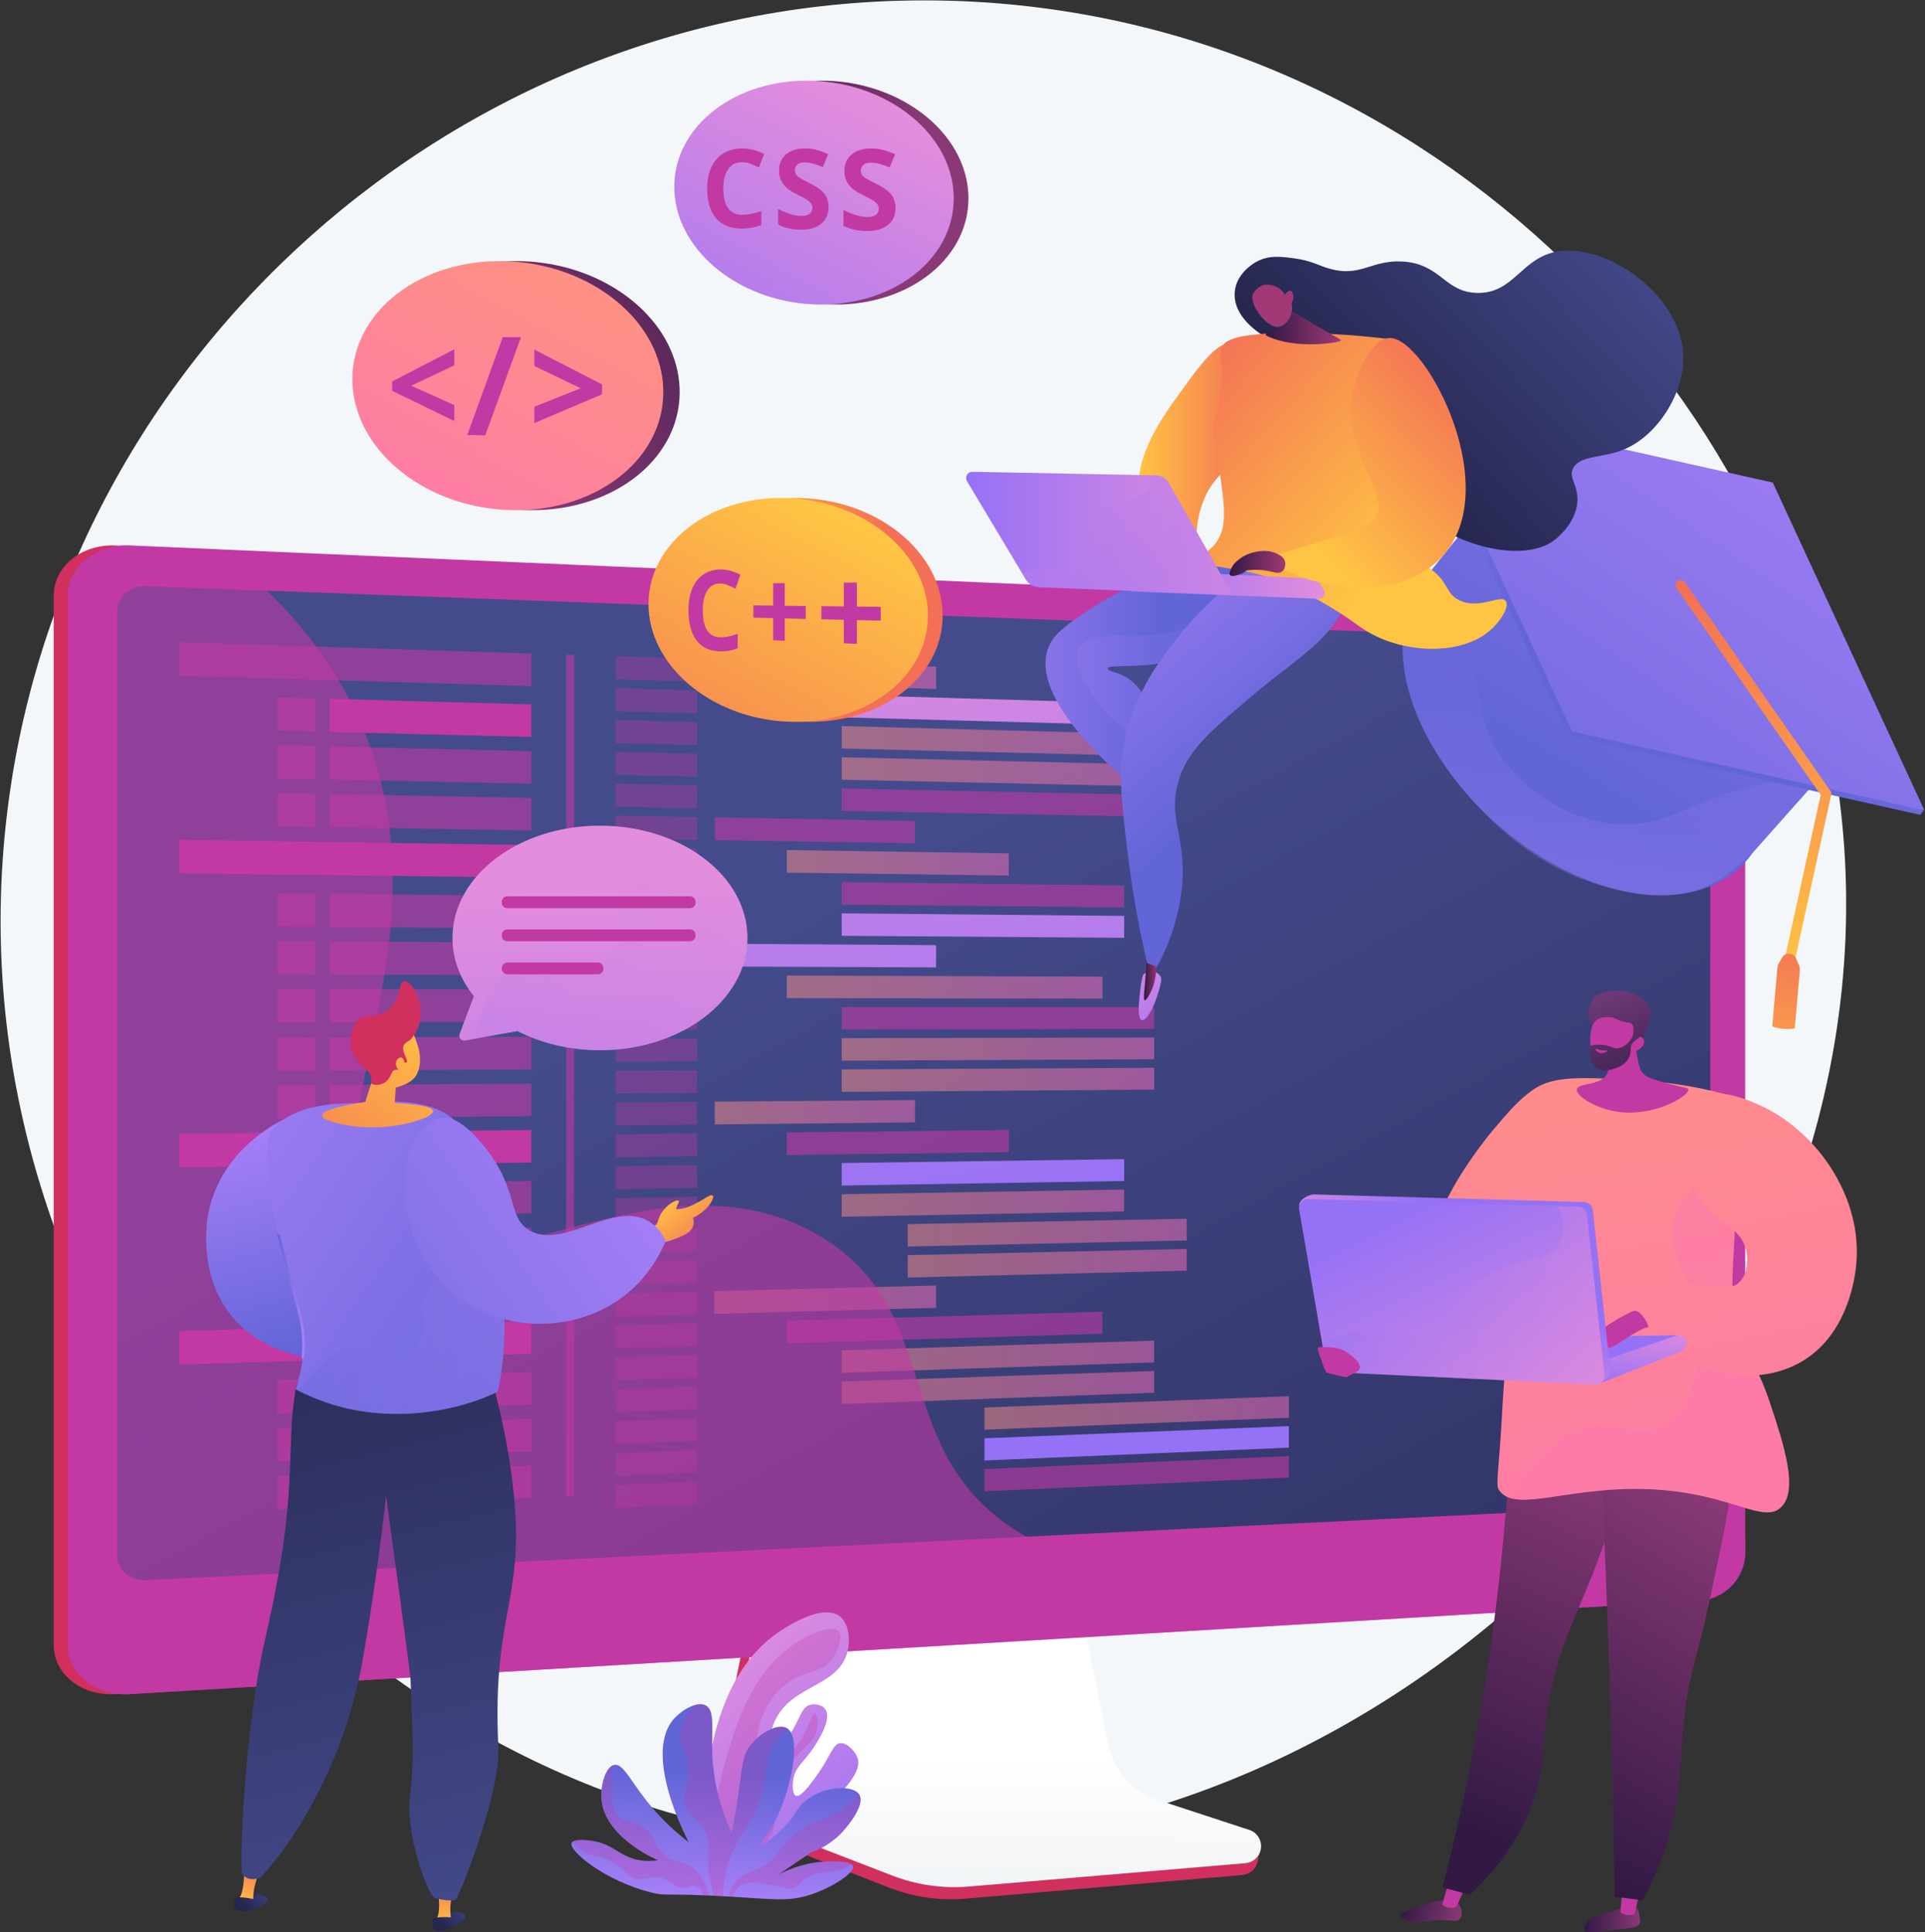 <?xml version="1.0" encoding="UTF-8"?> <svg xmlns="http://www.w3.org/2000/svg" width="2902" height="2913" viewBox="0 0 2902 2913" fill="none"><rect x="0" y="0" width="2902" height="2913" fill="#333333" stroke="none"/><path d="M1435.33 1.216C723.083 -20.412 106.129 511.056 12.917 1208.41C-88.995 1970.87 471.92 2656.9 1162.1 2766.78C2020.58 2903.45 2853.24 2112.8 2778.48 1255.06C2722.15 608.826 2159.34 23.202 1435.33 1.216Z" fill="#F4F7FA"></path><path d="M1740.27 2729.82C1702.36 2717.24 1674.02 2685.06 1666.02 2645.51L1610.83 2372.36L1138.73 2389.12L1080.63 2673.68C1072.49 2713.54 1105.07 2753.52 1142.58 2768.2L1340.1 2845.48C1376.83 2859.85 1416.32 2865.58 1455.57 2862.22L1873 2826.51C1885.2 2825.46 1894.99 2815.87 1896.41 2803.57C1897.83 2791.26 1906.38 2777.44 1894.74 2773.58L1740.27 2729.82Z" fill="#D12F5E"></path><path d="M1744.95 2713.21C1707.07 2700.79 1678.75 2669.01 1670.77 2629.95L1615.64 2360.24L1155.04 2376.81L1097 2657.79C1088.87 2697.14 1110.37 2736.61 1147.85 2751.1L1345.17 2827.41C1381.87 2841.6 1421.32 2847.26 1460.53 2843.94L1877.54 2808.68C1889.73 2807.65 1899.5 2798.18 1900.92 2786.03C1902.34 2773.87 1895.01 2762.4 1883.38 2758.59L1744.95 2713.21Z" fill="url(#paint0_linear_114_241)"></path><path d="M174.05 2553.91C122.854 2556.96 80.97 2523.75 80.97 2479.85V897.884C80.97 853.992 122.854 820.098 174.05 822.316L2551.95 986.936C2589.53 988.565 2609.7 958.222 2609.7 995.551V2341C2609.7 2378.33 2579.27 2410.52 2541.68 2412.76L174.05 2553.91Z" fill="#D12F5E"></path><path d="M195.328 2553.91C144.132 2556.96 102.248 2523.75 102.248 2479.85V897.884C102.248 853.992 144.132 820.098 195.328 822.316L2562.96 924.903C2600.54 926.532 2630.98 958.221 2630.98 995.551V2341C2630.98 2378.33 2600.54 2410.52 2562.96 2412.76L195.328 2553.91Z" fill="#C239A3"></path><path opacity="0.3" d="M2562.96 956.567L195.329 859.167C167.959 858.041 145.706 876.126 145.706 899.563V2129.92V2477.47C145.706 2500.9 167.959 2518.63 195.329 2517.05L2562.96 2381.1C2583.1 2379.94 2599.4 2362.77 2599.4 2342.74V2035.17V994.331C2599.4 974.303 2583.1 957.396 2562.96 956.567Z" fill="#C239A3"></path><path d="M2545.36 2267.25L220.989 2381.99C196.592 2383.19 176.764 2367.06 176.764 2345.96V920.286C176.764 899.185 196.592 882.815 220.989 883.72L2545.36 969.998C2563.61 970.675 2578.36 985.964 2578.36 1004.15V2232.69C2578.36 2250.88 2563.61 2266.35 2545.36 2267.25Z" fill="url(#paint1_linear_114_241)"></path><path opacity="0.6" d="M800.837 1034.28L270.003 1018.67V968.059L800.837 985.228V1034.28Z" fill="#C239A3"></path><path opacity="0.36" d="M1050.82 1027.64L928.197 1023.93V989.346L1050.82 993.313V1027.64Z" fill="#C239A3"></path><path opacity="0.36" d="M1050.82 1075.32L928.197 1071.97V1037.39L1050.82 1041V1075.32Z" fill="#C239A3"></path><path d="M1661.93 1092.05L1186.19 1079.03V1044.99L1661.93 1059V1092.05Z" fill="url(#paint2_linear_114_241)"></path><path opacity="0.5" d="M1739.94 1139.88L1268.93 1128.35V1094.48L1739.94 1106.99V1139.88Z" fill="url(#paint3_linear_114_241)"></path><path opacity="0.5" d="M1739.94 1185.58L1268.93 1175.41V1141.54L1739.94 1152.69V1185.58Z" fill="url(#paint4_linear_114_241)"></path><path opacity="0.6" d="M1739.94 1231.27L1268.93 1222.47V1188.6L1739.94 1198.38V1231.27Z" fill="#C239A3"></path><path opacity="0.36" d="M1050.82 1123.01L928.197 1120.01V1085.43L1050.82 1088.69V1123.01Z" fill="#C239A3"></path><path opacity="0.36" d="M1050.82 1170.7L928.197 1168.05V1133.48L1050.82 1136.38V1170.7Z" fill="#C239A3"></path><path opacity="0.36" d="M1050.82 1218.39L928.197 1216.1V1181.52L1050.82 1184.07V1218.39Z" fill="#C239A3"></path><path opacity="0.36" d="M1050.82 1266.08L928.197 1264.14V1229.56L1050.82 1231.75V1266.08Z" fill="#C239A3"></path><path opacity="0.6" d="M1379.43 1271.27L1077.58 1266.5V1232.23L1379.43 1237.63V1271.27Z" fill="#C239A3"></path><path opacity="0.36" d="M1050.82 1313.77L928.197 1312.18V1277.6L1050.82 1279.44V1313.77Z" fill="#C239A3"></path><path opacity="0.36" d="M1050.82 1361.45L928.197 1360.22V1325.65L1050.82 1327.13V1361.45Z" fill="#C239A3"></path><path opacity="0.36" d="M1050.82 1409.14L928.197 1408.27V1373.69L1050.82 1374.82V1409.14Z" fill="#C239A3"></path><path opacity="0.5" d="M1520.84 1319.84L1186.19 1315.51V1281.47L1520.84 1286.49V1319.84Z" fill="url(#paint5_linear_114_241)"></path><path opacity="0.6" d="M1694.7 1367.91L1268.93 1363.64V1329.77L1694.7 1334.92V1367.91Z" fill="#C239A3"></path><path d="M1694.7 1413.73L1268.93 1410.7V1376.83L1694.7 1380.75V1413.73Z" fill="url(#paint6_linear_114_241)"></path><path opacity="0.36" d="M1050.82 1456.83L928.197 1456.31V1421.73L1050.82 1422.51V1456.83Z" fill="#C239A3"></path><path opacity="0.36" d="M1050.82 1504.52L928.197 1504.35V1469.77L1050.82 1470.2V1504.52Z" fill="#C239A3"></path><path opacity="0.36" d="M1050.82 1552.21L928.197 1552.4V1517.82L1050.82 1517.88V1552.21Z" fill="#C239A3"></path><path opacity="0.36" d="M1050.82 1599.89L928.197 1600.44V1565.86L1050.82 1565.57V1599.89Z" fill="#C239A3"></path><path opacity="0.36" d="M1050.82 1647.58L928.197 1648.48V1613.9L1050.82 1613.26V1647.58Z" fill="#C239A3"></path><path opacity="0.36" d="M1050.82 1695.27L928.197 1696.52V1661.95L1050.82 1660.95V1695.27Z" fill="#C239A3"></path><path opacity="0.36" d="M1050.82 1742.96L928.197 1744.57V1709.99L1050.82 1708.64V1742.96Z" fill="#C239A3"></path><path opacity="0.36" d="M1050.82 1790.65L928.197 1792.61V1758.03L1050.82 1756.32V1790.65Z" fill="#C239A3"></path><path opacity="0.36" d="M1050.82 1838.34L928.197 1840.65V1806.07L1050.82 1804.01V1838.34Z" fill="#C239A3"></path><path opacity="0.36" d="M1050.82 1886.02L928.197 1888.69V1854.12L1050.82 1851.7V1886.02Z" fill="#C239A3"></path><path opacity="0.36" d="M1050.82 1933.71L928.197 1936.74V1902.16L1050.82 1899.39V1933.71Z" fill="#C239A3"></path><path opacity="0.36" d="M1050.82 1981.4L928.197 1984.78V1950.2L1050.82 1947.08V1981.4Z" fill="#C239A3"></path><path opacity="0.36" d="M1050.82 2029.09L928.197 2032.82V1998.24L1050.82 1994.77V2029.09Z" fill="#C239A3"></path><path opacity="0.36" d="M1050.82 2076.78L928.197 2080.87V2046.29L1050.82 2042.45V2076.78Z" fill="#C239A3"></path><path opacity="0.36" d="M1050.82 2124.46L928.197 2128.91V2094.33L1050.82 2090.14V2124.46Z" fill="#C239A3"></path><path opacity="0.36" d="M1050.82 2172.15L928.197 2176.95V2142.37L1050.82 2137.83V2172.15Z" fill="#C239A3"></path><path opacity="0.36" d="M1050.82 2219.84L928.197 2224.99V2190.42L1050.82 2185.52V2219.84Z" fill="#C239A3"></path><path opacity="0.36" d="M1050.82 2267.53L928.197 2273.04V2238.46L1050.82 2233.21V2267.53Z" fill="#C239A3"></path><path opacity="0.5" d="M1411.19 1038.54L1076.75 1028.42V994.151L1411.19 1004.97V1038.54Z" fill="url(#paint7_linear_114_241)"></path><path opacity="0.6" d="M1661.93 2010.48L1186.19 2024.97V1990.93L1661.93 1977.43V2010.48Z" fill="#C239A3"></path><path opacity="0.5" d="M1739.94 2053.8L1268.93 2069.5V2035.64L1739.94 2020.91V2053.8Z" fill="url(#paint8_linear_114_241)"></path><path opacity="0.5" d="M1739.94 2099.5L1268.93 2116.56V2082.69L1739.94 2066.61V2099.5Z" fill="url(#paint9_linear_114_241)"></path><path opacity="0.5" d="M1942.91 2137.25L1484.1 2155.2V2121.78L1942.91 2104.78V2137.25Z" fill="url(#paint10_linear_114_241)"></path><path d="M1942.91 2182.36L1484.1 2201.64V2168.22L1942.91 2149.89V2182.36Z" fill="url(#paint11_linear_114_241)"></path><path opacity="0.6" d="M1942.91 2227.47L1484.1 2248.07V2214.65L1942.91 2195V2227.47Z" fill="#C239A3"></path><path opacity="0.5" d="M1411.19 1971.47L1076.75 1980.69V1946.42L1411.19 1937.9V1971.47Z" fill="url(#paint12_linear_114_241)"></path><path opacity="0.5" d="M1661.93 1505.34L1186.19 1504.7V1470.66L1661.93 1472.29V1505.34Z" fill="url(#paint13_linear_114_241)"></path><path opacity="0.6" d="M1739.94 1551.14L1268.93 1551.87V1518L1739.94 1518.26V1551.14Z" fill="#C239A3"></path><path opacity="0.5" d="M1739.94 1596.84L1268.93 1598.93V1565.06L1739.94 1563.95V1596.84Z" fill="url(#paint14_linear_114_241)"></path><path opacity="0.5" d="M1739.94 1642.54L1268.93 1645.99V1612.12L1739.94 1609.65V1642.54Z" fill="url(#paint15_linear_114_241)"></path><path opacity="0.5" d="M1379.43 1691.91L1077.58 1695V1660.73L1379.43 1658.28V1691.91Z" fill="url(#paint16_linear_114_241)"></path><path opacity="0.6" d="M1520.84 1736.8L1186.19 1741.19V1707.14L1520.84 1703.45V1736.8Z" fill="#C239A3"></path><path d="M1694.7 1780.35L1268.93 1787.16V1753.29L1694.7 1747.36V1780.35Z" fill="url(#paint17_linear_114_241)"></path><path opacity="0.5" d="M1694.7 1826.17L1268.93 1834.22V1800.35L1694.7 1793.19V1826.17Z" fill="url(#paint18_linear_114_241)"></path><path opacity="0.5" d="M1789.09 1869.95L1368.44 1879.11V1845.44L1789.09 1837.16V1869.95Z" fill="url(#paint19_linear_114_241)"></path><path opacity="0.5" d="M1789.09 1915.5L1368.44 1925.88V1892.21L1789.09 1882.71V1915.5Z" fill="url(#paint20_linear_114_241)"></path><path d="M1411.19 1458.36L1076.75 1456.94V1422.67L1411.19 1424.79V1458.36Z" fill="url(#paint21_linear_114_241)"></path><path d="M800.837 1110.93L496.999 1103.39V1053.44L800.837 1061.88V1110.93Z" fill="#C239A3"></path><path opacity="0.6" d="M418.412 1101.44L475.638 1102.86V1052.85L418.412 1051.26V1101.44Z" fill="#C239A3"></path><path opacity="0.6" d="M800.837 1181.45L496.999 1175.19V1125.24L800.837 1132.4V1181.45Z" fill="#C239A3"></path><path opacity="0.6" d="M418.412 1173.57L475.638 1174.75V1124.74L418.412 1123.39V1173.57Z" fill="#C239A3"></path><path opacity="0.6" d="M800.837 1251.97L496.999 1246.99V1197.04L800.837 1202.92V1251.97Z" fill="#C239A3"></path><path opacity="0.6" d="M418.412 1245.7L475.638 1246.64V1196.63L418.412 1195.52V1245.7Z" fill="#C239A3"></path><path d="M800.837 1752.53L270.003 1759.69V1709.08L800.837 1703.47V1752.53Z" fill="#C239A3"></path><path opacity="0.6" d="M800.837 1829.18L496.999 1834.67V1784.72L800.837 1780.13V1829.18Z" fill="#C239A3"></path><path opacity="0.6" d="M418.412 1836.09L475.638 1835.05V1785.05L418.412 1785.91V1836.09Z" fill="#C239A3"></path><path opacity="0.6" d="M800.837 1899.7L496.999 1906.47V1856.52L800.837 1850.64V1899.7Z" fill="#C239A3"></path><path opacity="0.6" d="M418.412 1908.22L475.638 1906.94V1856.93L418.412 1858.04V1908.22Z" fill="#C239A3"></path><path opacity="0.6" d="M800.837 1970.22L496.999 1978.26V1928.32L800.837 1921.16V1970.22Z" fill="#C239A3"></path><path opacity="0.6" d="M418.412 1980.35L475.638 1978.83V1928.82L418.412 1930.17V1980.35Z" fill="#C239A3"></path><path d="M800.837 1322.97L270.003 1316.51V1265.9L800.837 1273.91V1322.97Z" fill="#C239A3"></path><path opacity="0.6" d="M800.837 1399.62L496.999 1397.31V1347.37L800.837 1350.56V1399.62Z" fill="#C239A3"></path><path opacity="0.6" d="M418.412 1396.71L475.638 1397.15V1347.14L418.412 1346.54V1396.71Z" fill="#C239A3"></path><path opacity="0.6" d="M800.837 1470.14L496.999 1469.11V1419.16L800.837 1421.08V1470.14Z" fill="#C239A3"></path><path opacity="0.6" d="M418.412 1468.84L475.638 1469.04V1419.03L418.412 1418.67V1468.84Z" fill="#C239A3"></path><path opacity="0.6" d="M800.837 1612.09L496.999 1613.64V1563.69L800.837 1563.03V1612.09Z" fill="#C239A3"></path><path opacity="0.6" d="M418.412 1614.04L475.638 1613.75V1563.74L418.412 1563.86V1614.04Z" fill="#C239A3"></path><path opacity="0.6" d="M800.837 1682.61L496.999 1685.44V1635.49L800.837 1633.55V1682.61Z" fill="#C239A3"></path><path opacity="0.6" d="M418.412 1686.17L475.638 1685.64V1635.63L418.412 1635.99V1686.17Z" fill="#C239A3"></path><path opacity="0.6" d="M800.837 1540.66L496.999 1540.91V1490.96L800.837 1491.6V1540.66Z" fill="#C239A3"></path><path opacity="0.6" d="M418.412 1540.97L475.638 1540.93V1490.92L418.412 1490.8V1540.97Z" fill="#C239A3"></path><path d="M800.837 2040.71L270.003 2057.01V2006.39L800.837 1991.66V2040.71Z" fill="#C239A3"></path><path opacity="0.6" d="M800.837 2117.36L496.999 2128.08V2078.13L800.837 2068.31V2117.36Z" fill="#C239A3"></path><path opacity="0.6" d="M418.412 2130.85L475.638 2128.83V2078.82L418.412 2080.68V2130.85Z" fill="#C239A3"></path><path opacity="0.6" d="M800.837 2187.88L496.999 2199.88V2149.93L800.837 2138.83V2187.88Z" fill="#C239A3"></path><path opacity="0.6" d="M418.412 2202.98L475.638 2200.72V2150.71L418.412 2152.8V2202.98Z" fill="#C239A3"></path><path opacity="0.6" d="M800.837 2258.4L496.999 2271.68V2221.73L800.837 2209.35V2258.4Z" fill="#C239A3"></path><path opacity="0.6" d="M418.412 2275.11L475.638 2272.61V2222.6L418.412 2224.93V2275.11Z" fill="#C239A3"></path><path opacity="0.6" d="M865.344 2255.83L853.653 2256.34V986.937L865.344 987.314V2255.83Z" fill="#C239A3"></path><path opacity="0.6" d="M2315.79 2314.84C1800.39 2325.62 1684.48 2399.21 1538.03 2311.03C1336.79 2189.87 1428.44 1974.33 1232.37 1861.28C985.877 1719.14 701.677 1979.46 573.026 1852.54C444.908 1726.16 686.93 1428.7 546.827 1097.13C490.603 964.072 394.867 877.648 328.734 828.098L195.327 822.318C144.13 820.1 102.247 853.995 102.247 897.886V2479.86C102.247 2523.75 144.13 2556.96 195.327 2553.91L2562.96 2412.76C2600.54 2410.52 2630.98 2378.34 2630.98 2341.01V2317.09C2560.02 2314.57 2450.1 2312.03 2315.79 2314.84Z" fill="#C239A3"></path><path d="M2251.26 1237.58C2377.97 1352.51 2539.33 1382.85 2620.59 1309.81L2620.65 1309.85L2620.96 1309.49C2624.28 1306.5 2627.52 1303.39 2630.54 1300.04C2634.37 1295.81 2637.91 1291.37 2641.13 1286.8L2739.39 1176.15L2759.8 1153.14L2612.71 1023.76C2591.33 990.499 2564.1 958.147 2531.57 928.609C2494.98 895.429 2455.49 869.323 2415.91 850.664L2268.67 721.195L2153.6 864.78C2153.18 865.248 2152.71 865.676 2152.29 866.144C2147.95 870.892 2144.03 875.926 2140.48 881.175C2134.83 889.482 2130.14 898.344 2126.33 907.72C2089.5 998.422 2138.24 1135.02 2251.26 1237.58Z" fill="url(#paint22_linear_114_241)"></path><path opacity="0.3" d="M2250.35 1238.54C2284.59 1271.08 2323.4 1298.58 2365.5 1317.2C2408.71 1336.3 2469.73 1353.7 2517.53 1349.69C2597.01 1343.04 2634.52 1292.65 2683.09 1238.57C2701.81 1217.72 2721.91 1198.03 2739.5 1176.19C2693.35 1170.31 2633.45 1185.41 2590.17 1200.64C2552.77 1213.79 2517.17 1235.21 2477.53 1241.1C2390.13 1254.07 2296.77 1199.85 2253.06 1125.5C2226.35 1080.07 2236.99 1021.12 2202.68 979.042C2180.51 951.843 2146.22 936.957 2126.33 907.721C2129.89 912.959 2117.48 950.129 2116.6 958.035C2114.55 976.218 2114.68 994.523 2117.22 1012.65C2123.16 1054.99 2141.24 1094.95 2163.55 1131.06C2187.2 1169.35 2216.55 1206.4 2250.35 1238.54Z" fill="url(#paint23_linear_114_241)"></path><path d="M2154.99 621.553L2665.78 735.84L2885.52 1210.9L2899.62 1222.27L2894.71 1228.36L2363.64 1109.66L2135.29 615.708L2140.2 609.62L2154.99 621.553Z" fill="url(#paint24_linear_114_241)"></path><path d="M2672.54 727.463L2901.09 1221.57L2369.82 1102.7L2141.27 608.594L2672.54 727.463Z" fill="url(#paint25_linear_114_241)"></path><path d="M2694.18 1467.08C2698.19 1467.7 2702.04 1465.1 2702.93 1461.09L2760.6 1198.35C2761.06 1196.24 2760.62 1194.04 2759.39 1192.26L2540.12 877.836C2537.68 874.324 2532.85 873.469 2529.34 875.914C2525.83 878.36 2524.97 883.187 2527.42 886.695L2744.74 1198.34L2687.8 1457.76C2686.88 1461.94 2689.53 1466.07 2693.7 1466.99C2693.86 1467.03 2694.02 1467.05 2694.18 1467.08Z" fill="url(#paint26_linear_114_241)"></path><path d="M2711.89 1454.66L2707.25 1444.41C2705.48 1440.51 2701.74 1437.9 2697.47 1437.6C2693.2 1437.29 2689.12 1439.34 2686.81 1442.94L2681.29 1452.71C2679.78 1455.05 2679.58 1457.79 2679.34 1460.57L2671.8 1546.2C2671.64 1548.04 2678.68 1550.16 2688.48 1551.02C2698.29 1551.88 2705.58 1551.02 2705.75 1549.18L2713.3 1463.31C2713.56 1460.35 2713.13 1457.37 2711.89 1454.66Z" fill="url(#paint27_linear_114_241)"></path><path d="M2173.07 1868.53C2148.66 1842.46 2216.25 1744.53 2252.42 1701.62C2284.03 1664.13 2316.51 1625.6 2356.4 1630.48C2391.42 1634.76 2425.5 1671.7 2427.54 1707.09C2433.03 1802.32 2207.78 1905.58 2173.07 1868.53Z" fill="url(#paint28_linear_114_241)"></path><path d="M2466.21 2874.83C2470.81 2878.57 2471.65 2887.9 2472.21 2893.99C2472.45 2896.72 2472.58 2898.08 2472.27 2899.04C2470.05 2906.06 2456.44 2906.8 2435.1 2908.98C2401.37 2912.43 2391.33 2915.08 2388.69 2910.06C2386.22 2905.36 2392.2 2897.66 2392.88 2896.81C2396.5 2892.24 2400.95 2890.58 2409.55 2887.75C2425.46 2882.51 2436.22 2879.65 2439.47 2878.78C2459.8 2873.35 2463.19 2872.38 2466.21 2874.83Z" fill="url(#paint29_linear_114_241)"></path><path d="M2446.15 2844.02L2442.78 2882.45C2443.74 2884.31 2455.16 2889.88 2464.23 2885.1L2472.91 2847.32L2446.15 2844.02Z" fill="#C239A3"></path><path d="M2198.72 2869.89C2204.22 2875.97 2205.48 2887.18 2200.69 2892.69C2195.98 2898.12 2188.9 2894.05 2168.83 2894.65C2147.32 2895.29 2141.7 2900.37 2127.09 2896.34C2121.18 2894.71 2110.75 2890.75 2110.95 2886.53C2111.09 2883.57 2116.4 2882.04 2134.13 2876.1C2159.3 2867.66 2159.19 2867.2 2164.54 2866.32C2177.96 2864.09 2191.44 2861.86 2198.72 2869.89Z" fill="url(#paint30_linear_114_241)"></path><path d="M2184.94 2834.81L2174.15 2870.7C2174.96 2872.62 2185.93 2879.04 2195.34 2874.97L2211.36 2840.15L2184.94 2834.81Z" fill="#C239A3"></path><path d="M2280.78 2048.95C2279.24 2169.54 2271.01 2305.13 2251.26 2452.44C2231.75 2598.03 2204.4 2729.58 2174.57 2845.26C2188.33 2848.96 2202.09 2852.67 2215.86 2856.37C2250.77 2823.81 2294.82 2772.56 2316.07 2700.13C2329.27 2655.18 2324.87 2632.08 2333.24 2576.79C2346.56 2488.75 2373.55 2442.63 2401.44 2371.64C2426.5 2307.85 2456.13 2214.22 2472.01 2089.08C2408.27 2075.7 2344.52 2062.32 2280.78 2048.95Z" fill="url(#paint31_linear_114_241)"></path><path d="M2405.01 2037.44C2413.44 2190.81 2420.36 2347.04 2425.61 2506.03C2429.56 2625.33 2432.45 2743.13 2434.37 2859.37C2448.43 2861.11 2462.49 2862.85 2476.55 2864.58C2490.13 2839.29 2508.17 2800.62 2520.53 2751.06C2535.55 2690.87 2532.07 2655.12 2538.65 2592.74C2546.04 2522.77 2556.77 2507.52 2575.78 2419.26C2614.35 2240.13 2633.64 2150.56 2590.61 2094.84C2576.64 2076.76 2532.85 2031.39 2405.01 2037.44Z" fill="url(#paint32_linear_114_241)"></path><path d="M2609.9 1651.98C2576.98 1642.72 2528.73 1631.89 2469.64 1628.55C2385.35 1623.79 2343.21 1621.4 2313.35 1641.48C2244.38 1687.83 2297.78 1794.82 2269.54 2060.04C2265.51 2097.92 2264.61 2136.07 2261.69 2174.04C2256.85 2236.92 2255.75 2240.34 2260.13 2246.71C2287.56 2286.66 2389.92 2226.4 2539.96 2250.22C2623.9 2263.55 2661.98 2294.26 2684.97 2272.11C2711.79 2246.28 2688.79 2176.8 2668.98 2116.99C2646.25 2048.34 2632.21 2047.46 2619.31 1995.76C2605.82 1941.72 2613.98 1913.89 2616.08 1828.67C2617.08 1787.9 2616.87 1727.22 2609.9 1651.98Z" fill="url(#paint33_linear_114_241)"></path><g opacity="0.3"><path d="M2405.88 2149.9C2445.1 2146.83 2470.54 2169 2504.39 2151.72C2550.8 2128.03 2565.72 2054.31 2562.76 2002.14C2558.26 1922.87 2513 1901.98 2520.8 1850.74C2525.02 1823.03 2544.81 1786.24 2615.84 1748.66C2616.78 1780.29 2616.6 1807.25 2616.07 1828.68C2613.97 1913.89 2605.82 1941.72 2619.3 1995.76C2632.21 2047.46 2646.25 2048.34 2668.98 2117C2688.79 2176.8 2711.79 2246.28 2684.97 2272.11C2661.97 2294.26 2623.9 2263.55 2539.95 2250.22C2410.68 2229.69 2316.85 2271.55 2275.79 2257.97C2325.4 2176 2370.4 2152.67 2405.88 2149.9Z" fill="url(#paint34_linear_114_241)"></path></g><path d="M2556.42 1657.42C2584.42 1634.41 2640.73 1660.46 2655.79 1667.42C2739.73 1706.25 2815.1 1810.88 2796.43 1921.46C2793.63 1938.04 2780.64 2015.61 2714.96 2053.2C2655.69 2087.11 2575.67 2078.39 2511.55 2030.36C2502.79 2022.58 2494.02 2014.81 2485.26 2007.03C2476.64 1997.71 2468.02 1988.39 2459.4 1979.08C2472.95 1967.8 2495.97 1951.54 2528.31 1941.11C2570.94 1927.35 2601.98 1952.04 2621.76 1933.27C2635.41 1920.32 2635.44 1897.44 2632.07 1883.58C2625.28 1855.63 2600.65 1847.77 2580.09 1827.94C2531.78 1781.34 2522.88 1684.97 2556.42 1657.42Z" fill="url(#paint35_linear_114_241)"></path><path d="M2153.94 2018.4L2529.33 2012.8L2429.51 2060.98L2152.98 2042.88L2153.94 2018.4Z" fill="url(#paint36_linear_114_241)"></path><path d="M2542.58 2022.78V2022.78C2542.58 2029.8 2538.18 2036.08 2531.58 2038.48L2411.63 2085.5L2411.08 2052.9L2529.33 2012.8C2535.96 2010.89 2542.58 2015.87 2542.58 2022.78Z" fill="url(#paint37_linear_114_241)"></path><path d="M2484.77 2000.56C2487.08 2000.05 2473.55 1973.1 2462.93 1976.21C2452.31 1979.32 2400.37 2009.42 2395.65 2021.81C2390.93 2034.21 2390.93 2034.21 2390.93 2034.21C2390.93 2034.21 2413.59 2035.98 2427.64 2031.26C2441.69 2026.53 2466.04 2004.74 2484.77 2000.56Z" fill="#C239A3"></path><path d="M2401.13 1824.16L2427.59 2065.09C2428.5 2073.4 2416.86 2085.78 2408.51 2085.39L2020.34 2061.56C2013.96 2061.26 2008.65 2056.56 2007.57 2050.27L1958.85 1817.58C1957.39 1809.11 1972.61 1800.37 1981.2 1800.61L2387.98 1812.04C2394.77 1812.24 2400.38 1817.41 2401.13 1824.16Z" fill="url(#paint38_linear_114_241)"></path><path d="M2392.25 1831.19L2418.71 2072.11C2419.63 2080.43 2412.9 2087.59 2404.54 2087.19L2011.46 2068.58C2005.09 2068.28 1999.78 2063.59 1998.7 2057.29L1958.54 1823.54C1957.08 1815.07 1963.74 1807.39 1972.33 1807.63L2379.11 1819.07C2385.9 1819.26 2391.51 1824.43 2392.25 1831.19Z" fill="url(#paint39_linear_114_241)"></path><path opacity="0.3" d="M2161.44 2012.13C2195.76 1997.58 2183.65 1969.84 2224.18 1935.27C2277.65 1889.67 2332.14 1909.45 2351.22 1874.1C2357.16 1863.1 2360 1845.97 2349.65 1818.24L2379.11 1819.07C2385.9 1819.26 2391.51 1824.43 2392.25 1831.19L2418.71 2072.11C2419.63 2080.42 2412.9 2087.59 2404.54 2087.19L2011.46 2068.58C2005.09 2068.28 1999.78 2063.59 1998.7 2057.29L1993.15 2025.04C2005.08 2018.4 2019.33 2012.37 2035.96 2008.99C2093.63 1997.3 2121.92 2028.88 2161.44 2012.13Z" fill="url(#paint40_linear_114_241)"></path><path d="M1986.7 2034.89C1986.06 2032.94 1987.42 2030.95 1989.46 2030.84C1997.77 2030.42 2017.03 2030.25 2027.67 2036.76C2041.49 2045.22 2059.36 2060.67 2044.31 2068.46L2030.26 2075.74C2029.61 2076.07 2028.91 2076.18 2028.2 2076.02C2023.21 2074.93 2002.2 2070.26 1999.9 2069.11C1997.81 2068.05 1989.8 2044.28 1986.7 2034.89Z" fill="#C239A3"></path><path d="M2463.34 1536.47C2463.13 1561.45 2465.92 1581.27 2468.56 1594.84C2471.58 1610.39 2473.76 1614.41 2476.53 1617.67C2480.71 1622.57 2487.05 1626.69 2522.86 1635.57C2542.34 1640.4 2544.85 1640.27 2545.28 1642.2C2547.38 1651.63 2494.25 1683.78 2439.36 1676.03C2405.76 1671.29 2375.2 1652.12 2377.07 1642.06C2378.96 1631.93 2412.52 1637.37 2422.52 1619.04C2429.48 1606.29 2421.68 1588.2 2412.46 1573.21C2421.39 1556.48 2454.41 1553.2 2463.34 1536.47Z" fill="#C239A3"></path><path d="M2400.99 1546.35C2393.06 1535.82 2392.57 1517.43 2401.71 1505.81C2409.57 1495.81 2421.94 1494.38 2429.35 1493.53C2450.81 1491.05 2477.89 1500.01 2487.31 1519.76C2492.89 1531.47 2480.82 1555.79 2478.93 1560.16C2476.78 1565.1 2472.9 1566.8 2469.31 1570.54C2464.34 1575.72 2456.55 1583.97 2443.83 1597.75C2442.84 1593.69 2441.34 1588.65 2438.95 1583.19C2438.03 1581.09 2434.34 1572.88 2428.76 1566.08C2417.58 1552.44 2408.51 1556.33 2400.99 1546.35Z" fill="url(#paint41_linear_114_241)"></path><path d="M2461.97 1586.16C2461.97 1586.16 2447.86 1609.31 2419.77 1607.48C2394.62 1605.84 2390.93 1549.44 2407 1537.47C2412.36 1533.48 2423.09 1531.82 2431.82 1534.26C2436.97 1535.71 2438.72 1537.85 2447.19 1540.05C2455 1542.07 2457.21 1541.21 2459.56 1543.19C2462.51 1545.67 2464.67 1551.76 2459.75 1568.25C2464.55 1563.39 2470.31 1561.53 2474.39 1563.45C2475.04 1563.76 2476.77 1564.93 2477.74 1566.71C2481.25 1573.16 2475.37 1581.38 2461.97 1586.16Z" fill="#C239A3"></path><path d="M2460.7 1539.82C2459.49 1540.72 2463.2 1545.25 2463.47 1551.65C2464.01 1564.08 2451.43 1579.01 2438.59 1580.27C2431 1581.02 2428.91 1576.45 2416.37 1575.12C2408.6 1574.3 2402.13 1575.29 2398.06 1576.18C2394.12 1589.81 2397.83 1603.41 2406.94 1609.72C2416.76 1616.51 2429.29 1612.39 2434.53 1610.66C2438.04 1609.51 2449.27 1605.84 2455.14 1595.54C2461.26 1584.81 2455.25 1578.33 2462.27 1571.07C2465.81 1567.41 2470.46 1565.82 2474.99 1558.73C2476.22 1556.81 2477.04 1555.1 2477.54 1553.96C2471.05 1547.08 2462.46 1538.51 2460.7 1539.82Z" fill="url(#paint42_linear_114_241)"></path><path d="M2407.19 1581.23C2407.19 1581.23 2412.62 1584.07 2422.01 1583.54C2422.47 1583.52 2422.97 1583.65 2423.03 1583.89C2423.25 1584.78 2417.22 1588.77 2411.68 1587.21C2407.74 1586.1 2404.67 1582.37 2405.2 1581.42C2405.42 1581.02 2406.32 1581.08 2407.19 1581.23Z" fill="#C239A3"></path><path d="M443.258 1680.27C436.589 1682.79 334.87 1723.24 313.962 1829.41C312.273 1837.98 295.931 1929.2 357.788 1993.63C427.15 2065.89 560.712 2064.1 613.727 2003.69C626.09 1989.61 632.612 1973.99 636.266 1960.88L622.297 1923.77C605.253 1903.19 582.046 1898.31 569.652 1895.26C539.098 1887.73 516.03 1901.34 498.531 1886.6C488.849 1878.45 486.925 1866.72 485.207 1856.24C479.355 1820.54 499.504 1798.57 500.971 1776.55C502.068 1760.09 507.828 1724.03 486.347 1700.52C472.745 1685.63 453.905 1681.57 443.258 1680.27Z" fill="url(#paint43_linear_114_241)"></path><path d="M403.623 2863.44C402.436 2856.9 381.33 2850.99 370.879 2859.74C365.69 2864.09 362.116 2872.9 365.119 2876.88C366.211 2878.33 361.737 2880.87 366.024 2880.92C380.242 2881.09 404.804 2869.93 403.623 2863.44Z" fill="url(#paint44_linear_114_241)"></path><path d="M381.501 2865.82L359.795 2862.75C369.851 2850.64 367.989 2812.08 367.989 2812.08L391.074 2817.24C391.074 2817.24 388.444 2827.82 383.969 2843.43C382.437 2848.77 381.753 2857.14 381.501 2865.82Z" fill="url(#paint45_linear_114_241)"></path><path d="M383.427 2863.14C383.427 2863.14 357.293 2857.12 354.466 2862.31C351.639 2867.49 349.445 2881.37 366.025 2880.92C382.606 2880.48 384.9 2867.54 383.427 2863.14Z" fill="url(#paint46_linear_114_241)"></path><path d="M701.465 2887.95C699.376 2881.64 677.649 2878.74 668.525 2888.87C663.996 2893.9 661.69 2903.12 665.221 2906.64C666.505 2907.93 662.432 2911.07 666.683 2910.52C680.784 2908.69 703.542 2894.21 701.465 2887.95Z" fill="url(#paint47_linear_114_241)"></path><path d="M679.893 2893.4H657.971C666.234 2880 658.993 2842.08 658.993 2842.08L682.572 2843.96C682.572 2843.96 681.449 2854.8 679.204 2870.89C678.435 2876.39 678.928 2884.77 679.893 2893.4Z" fill="url(#paint48_linear_114_241)"></path><path d="M736.709 2064.38C746.864 2097.91 761.367 2152.04 770.702 2219.95C797.331 2413.65 740.733 2419.83 751.302 2634.47C754.676 2702.98 691.945 2860.97 686.416 2864.46C683.74 2864.72 680.837 2864.89 677.74 2864.8C672.284 2864.63 664.591 2863.8 655.646 2861.12C645.709 2859.4 609.881 2762.36 618.186 2704.67C624.062 2663.83 622.359 2620.01 618.952 2532.36C618.4 2518.16 582.064 2256.05 582.064 2256.05C571.011 2353.07 558.3 2435.5 547.28 2499.41C511.874 2704.75 396.756 2829.04 390.751 2831.03C389.565 2831.51 378.763 2835.43 369.931 2829.61C366 2827.02 364.662 2823.68 364.662 2823.68C361.583 2821.27 365.57 2618.67 400.683 2466.2C451.649 2244.89 429.456 2193.11 445.603 2094.25C459.574 2008.72 736.709 2064.38 736.709 2064.38Z" fill="url(#paint49_linear_114_241)"></path><path d="M750.358 2097.81C719.753 2113.52 640.926 2141.67 546.98 2127.68C505.328 2121.48 471.788 2107.87 447.75 2095.39C447.017 2095.02 446.282 2094.66 445.585 2094.29C469.989 2020.49 450.869 1981 441.842 1944.6C428.962 1892.71 428.777 1896.64 418.171 1855.39C400.704 1787.35 397.84 1717.85 409.841 1703.64C442.209 1665.29 500.558 1663.9 530.834 1662.98C564.668 1661.99 642.468 1650.06 685.293 1688.6C686.028 1689.26 677.257 1693.96 681.587 1699.02C685.587 1703.72 699.348 1720.19 711.825 1742.43C720.852 1758.54 729.036 1777.33 737.257 1805.3C751.753 1854.65 755.936 1896.71 757.33 1915.02C757.771 1921.08 758.176 1926.95 758.541 1932.6C764.231 2023.54 757.001 2067.43 750.358 2097.81Z" fill="url(#paint50_linear_114_241)"></path><path d="M681.426 2890.48C681.426 2890.48 654.707 2888.18 652.634 2893.71C650.561 2899.23 650.329 2913.28 666.684 2910.52C683.038 2907.76 683.499 2894.63 681.426 2890.48Z" fill="url(#paint51_linear_114_241)"></path><path d="M628.225 1619.74C637.445 1601.33 631.375 1581.46 630.019 1577.17C624.345 1559.21 622.516 1556.55 618.854 1552.92L613.705 1548.19C613.705 1548.19 613.393 1547.99 613.061 1547.79C609.567 1545.73 596.857 1542.87 594.16 1542.93C585.545 1543.1 570.225 1575.11 563.537 1623.25C562.843 1625 562.159 1626.77 561.482 1628.55C557.272 1639.66 553.755 1650.54 550.822 1661.12C493.145 1670.08 485.568 1677.45 485.585 1681.4C485.619 1689.71 519.347 1696.97 544.462 1698.87C599.239 1703.02 653.975 1684.82 653.013 1674.73C652.595 1670.33 641.417 1665.35 595.031 1662.54C595.575 1654.86 596.118 1647.18 596.661 1639.5C600.34 1638.41 621.435 1633.3 628.225 1619.74Z" fill="url(#paint52_linear_114_241)"></path><path d="M633.469 1537.96C630.569 1552.72 620.568 1567.14 616.535 1568.99C616.014 1569.23 613.045 1570.77 610.059 1573.8C609.652 1574.21 609.267 1574.71 608.881 1575.38C603.85 1584.06 616.53 1597.87 612.87 1601.48C610.215 1604.11 600.941 1598.12 599.242 1600.5C597.642 1602.74 605.015 1609.44 603.168 1612.13C601.773 1614.17 597.023 1611.14 593.123 1613.92C591.18 1615.3 591.395 1616.74 588.682 1621.59C587.148 1624.33 585.174 1627.27 583.78 1628.85C577.003 1636.54 561.94 1636.91 559.829 1632.91C559.242 1631.79 560.063 1631.11 559.899 1627.71C559.899 1627.71 559.747 1624.56 558.326 1620.68C556.296 1615.14 549.766 1610.19 543.496 1603.54C531.887 1591.23 529.82 1582.24 529.26 1579.23C529.061 1578.16 528.963 1577.36 528.893 1576.79C527.488 1565.23 530.558 1549.24 537.349 1540.35C548.725 1525.47 565.704 1536.86 583.988 1523.46C605.083 1508.01 599.652 1480.27 609.676 1479.26C620.724 1478.14 638.831 1510.68 633.469 1537.96Z" fill="#D12F5E"></path><path d="M608.232 1596.99C605.573 1591.32 598.312 1594.76 597.033 1601.19C595.753 1607.61 600.695 1615.51 606.988 1615.4C613.282 1615.3 611.81 1604.62 608.232 1596.99Z" fill="url(#paint53_linear_114_241)"></path><path d="M456.382 2048.57C456.313 2048.57 456.236 2048.57 456.167 2048.56C455.083 2048.44 454.306 2047.47 454.429 2046.39C458.404 2010.58 450.977 1984.54 444.426 1961.55C442.819 1955.93 441.258 1950.46 439.928 1945.07C432.639 1915.68 429.448 1904.32 426.065 1892.29C423.843 1884.4 421.575 1876.31 418.03 1862.71C417.761 1861.66 418.391 1860.59 419.437 1860.31C420.498 1860.01 421.574 1860.67 421.844 1861.72C425.373 1875.28 427.641 1883.35 429.856 1891.23C433.247 1903.29 436.445 1914.67 443.742 1944.12C445.072 1949.47 446.618 1954.89 448.209 1960.47C454.86 1983.8 462.402 2010.25 458.335 2046.82C458.227 2047.83 457.374 2048.57 456.382 2048.57Z" fill="url(#paint54_linear_114_241)"></path><path opacity="0.3" d="M750.357 2097.81C719.752 2113.52 640.925 2141.67 546.979 2127.68C505.327 2121.48 471.787 2107.87 447.749 2095.39C458.649 2086.91 472.081 2072.71 494.282 2048.56C521.182 2019.35 552.704 2030.25 571.236 2041.26C584.594 2049.15 601.146 2049.37 614.687 2041.88C628.264 2034.36 636.853 2020.23 637.256 2004.75C637.476 1997.63 637.145 1989.52 636.265 1980.34C629.916 1913.88 721.99 1908.23 721.99 1908.23C734.981 1901.48 747.313 1912.38 758.541 1932.6C764.23 2023.54 757 2067.43 750.357 2097.81Z" fill="url(#paint55_linear_114_241)"></path><path d="M1072.23 1801.76C1068.53 1802.11 1064.04 1805.87 1060.89 1807.65C1056.41 1810.19 1051.9 1812.69 1047.34 1815.07C1038.52 1819.66 1029.18 1823.07 1019.1 1822.88C1019.38 1821.44 1019.88 1820 1020.45 1818.63C1022.15 1814.63 1024.41 1811.18 1023.06 1809.98C1021.14 1808.24 1012.67 1811.83 1004.86 1819.32C1001.7 1822.3 998.684 1825.97 996.215 1830.14C992.229 1836.94 992.901 1840.65 989.566 1845.83C984.608 1850.28 980.888 1851.25 980.888 1851.25V1852.67L981.449 1854.41C977.016 1857.79 972.01 1859.79 968.088 1861.1C974.99 1862.95 981.733 1864.84 988.6 1866.73L993.371 1874.69C993.371 1874.69 1019.39 1869.24 1035.08 1859.72C1042.42 1855.25 1044.95 1849.73 1045.57 1845.15C1046 1842.1 1045.56 1839.48 1045.16 1837.81C1044.83 1836.61 1044.54 1835.88 1044.54 1835.88C1044.54 1835.88 1065.97 1826.98 1074.44 1807.73C1075.72 1804.82 1075.84 1801.41 1072.23 1801.76Z" fill="url(#paint56_linear_114_241)"></path><path d="M981.438 1843.25C993.675 1851.81 1000.24 1863.44 1003.64 1870.86C994.642 1891.98 974.238 1931.19 932.006 1960.08C862.76 2007.46 761.226 2009.06 690.505 1955.02C606.013 1890.47 591.895 1766.69 627.383 1713.68C631.468 1707.57 644.9 1687.51 665.751 1685.21C678.919 1683.75 696.842 1689.18 725.16 1722.34C784.165 1791.42 763.324 1834.56 798.184 1854.77C850.457 1885.08 928.136 1805.95 981.438 1843.25Z" fill="url(#paint57_linear_114_241)"></path><path d="M1859.25 517.604C1837.56 511.269 1808.57 551.095 1784.47 584.203C1748.42 633.734 1706.3 691.604 1717.64 761.094C1728.81 829.461 1787.42 882.706 1804.12 875.09C1818.41 868.576 1790.94 822.594 1811.99 761.094C1828.97 711.469 1857.1 711.451 1875.97 662.798C1899.38 602.416 1885.93 525.398 1859.25 517.604Z" fill="url(#paint58_linear_114_241)"></path><path d="M1848.51 832.511C1736.8 859.631 1663.22 903.167 1620.25 933.962C1596.96 950.652 1586.2 961.062 1580.39 976.234C1547.3 1062.7 1717.31 1193.43 1735.43 1207.12C1743.35 1188.67 1751.26 1170.22 1759.17 1151.76C1741.61 1055.34 1712.36 1025.09 1687.88 1016.09C1681.04 1013.57 1669.54 1010.88 1669.77 1007.64C1670.29 999.975 1734.87 1010.89 1796.58 988.313C1858.12 965.797 1919.94 908.826 1908.9 871.161C1906.89 864.284 1898.45 844.409 1848.51 832.511Z" fill="url(#paint59_linear_114_241)"></path><path d="M1740.19 1464.5C1740.19 1464.5 1750.59 1468.21 1750.63 1476.43C1750.67 1484.65 1740.09 1520.88 1728.61 1533.75C1717.13 1546.62 1716.1 1527.42 1716.81 1515.05C1717.52 1502.68 1720.53 1474.99 1723.37 1469.63C1726.21 1464.28 1740.19 1464.5 1740.19 1464.5Z" fill="url(#paint60_linear_114_241)"></path><path opacity="0.3" d="M1706.8 958.923C1686.5 958.525 1638.95 954.737 1626.29 978.246C1615.72 997.86 1634.23 1027.59 1645.61 1045.88C1676.55 1095.6 1706.58 1100.68 1727.74 1131.23C1735.92 1143.05 1743.34 1159.57 1745.7 1183.16C1750.19 1172.69 1754.68 1162.23 1759.17 1151.76C1741.6 1055.34 1712.36 1025.09 1687.88 1016.09C1681.04 1013.57 1669.54 1010.88 1669.77 1007.64C1670.29 999.975 1734.87 1010.89 1796.58 988.313C1852.67 967.788 1908.82 918.673 1909.98 881.609C1821.16 945.317 1754.3 959.854 1706.8 958.923Z" fill="url(#paint61_linear_114_241)"></path><path d="M1746.2 1429.56C1745.59 1442.23 1744.51 1452.83 1743.54 1460.69C1741.4 1478.1 1739.42 1484.99 1736.72 1491.26C1734.36 1496.73 1728.47 1508.66 1725.66 1507.83C1722.8 1506.99 1725.74 1493.78 1727.97 1457.03C1728.29 1451.7 1729.27 1434.72 1729.27 1434.72L1746.2 1429.56Z" fill="url(#paint62_linear_114_241)"></path><path d="M1912.93 839.758C1848.56 878.564 1806.78 922.686 1782.49 952.482C1753.81 987.656 1710.19 1041.16 1694.4 1120.94C1685.98 1163.46 1690.12 1201.61 1698.75 1276.16C1707.32 1350.21 1719.61 1410.49 1729.22 1451.66C1734.17 1453.65 1739.11 1455.64 1744.06 1457.62C1757.32 1433.27 1774.66 1394.71 1780.88 1345.4C1791.05 1264.74 1760.87 1239.1 1775.36 1181.9C1787.91 1132.34 1824.26 1101.95 1896.97 1041.18C1956.72 991.247 2011.8 961.623 2032.25 899.343C2035.72 888.767 2038.67 875.793 2033.01 863.913C2020.81 838.312 1974.14 829.379 1912.93 839.758Z" fill="url(#paint63_linear_114_241)"></path><path d="M1964.3 522.219C1947.6 518.626 1920.12 519.34 1893.93 498.714C1886.05 492.505 1858.11 470.507 1861.5 439.033C1864.49 411.324 1890.75 396.433 1893.97 394.659C1912.56 384.426 1931.1 386.701 1951.66 389.511C1978.31 393.155 1987.16 400.437 2005.69 405.431C2051.51 417.782 2067 392.002 2113.14 394.177C2172.1 396.956 2177.2 440.504 2226.81 441.591C2282.51 442.81 2293.18 388.303 2348.17 379.069C2424.49 366.25 2539.97 448.415 2537.65 543.134C2536.3 597.84 2495.57 660.536 2443.54 679.358C2413.21 690.329 2380.48 686.845 2371.14 706.566C2364.49 720.601 2379.44 731.415 2378.02 755.87C2376.21 787.397 2349.06 809.521 2344.68 813.094C2303.99 846.259 2212.77 829.506 2150.47 782.578C2038.14 697.95 2055.14 541.763 1964.3 522.219Z" fill="url(#paint64_linear_114_241)"></path><path d="M2093.34 510.974C2055.5 506.312 2011.86 502.764 1963.37 502.105C1860.9 500.713 1846.23 513.706 1842.48 523.326C1835.48 541.256 1847.46 550.243 1840.66 581.508C1836.59 600.201 1840.43 608.721 1832.57 628.806C1824.9 648.381 1830.91 658.905 1837.69 704.804C1846.36 763.497 1850.36 793.326 1833.94 816.986C1822.53 833.426 1809.76 834.818 1810.98 842.627C1813.57 859.265 1871.09 850.089 1943.93 882.029C1965.01 891.274 1984.42 902.669 2000.69 912.223C2038.8 934.595 2045.85 943.15 2063.49 953.286C2119.3 985.343 2203.13 988.432 2247.07 949.663C2263.45 935.209 2275.39 913.962 2270.02 906.184C2262.71 895.595 2229.99 919.648 2199.97 904.976C2180.08 895.256 2183.86 879.531 2160.87 861.004C2133.2 838.706 2113.96 850.39 2095.13 835.881C2065.75 813.249 2079.11 759.061 2087.36 668.209C2090.77 630.598 2094.2 576.892 2093.34 510.974Z" fill="url(#paint65_linear_114_241)"></path><path d="M1982.45 489.867C1996.42 498.537 2019.01 509.869 2021.5 512.945C2023.99 516.017 1953.06 528.163 1908.93 505.891C1908.93 505.891 1902.08 502.09 1928.69 496.769C1934.36 495.635 1933.25 484.606 1932.49 473.204L1937.81 463.322C1937.81 463.322 1968.47 481.192 1982.45 489.867Z" fill="url(#paint66_linear_114_241)"></path><path d="M1947.19 456.607C1947.19 456.607 1952.67 479.864 1932.19 491.359C1913.85 501.653 1882.82 459.458 1888.61 443.777C1890.55 438.546 1897.45 431.824 1904.67 429.564C1909.75 427.974 1928.96 428.587 1937.18 444.759C1939.34 440.03 1943.2 437.552 1945.79 438.329C1949.08 439.312 1949.56 445.301 1949.67 446.656C1950.05 451.359 1948.16 455.007 1947.19 456.607Z" fill="url(#paint67_linear_114_241)"></path><path opacity="0.3" d="M1915.43 829.433C1936.53 838.179 1939.38 857.081 1968.55 867.803C1996.39 878.03 2005.73 865.215 2033.49 873.706C2075.18 886.46 2091.13 926.693 2097.44 922.898C2103.22 919.421 2097.67 880.933 2070.87 855.997C2040.09 827.359 2006.94 840.474 1987.25 810.741C1979.58 799.172 1973.68 780.692 1980.36 766.469C1989.42 747.195 2013.08 753.879 2025.62 737.938C2048.14 709.297 1995.43 657.64 2009.87 613.975C2015.64 596.549 2034 574.707 2093.2 560.087C2092.4 603.856 2089.88 640.434 2087.36 668.211C2079.11 759.063 2065.74 813.253 2095.12 835.884C2113.96 850.393 2133.2 838.709 2160.87 861.007C2183.86 879.534 2180.08 895.259 2199.97 904.979C2229.99 919.651 2262.7 895.598 2270.02 906.187C2275.39 913.965 2263.45 935.212 2247.07 949.666C2203.13 988.434 2119.3 985.346 2063.49 953.29C2045.85 943.154 2038.8 934.598 2000.69 912.227C1984.41 902.672 1965.01 891.278 1943.92 882.032C1892.81 859.617 1849.27 857.448 1826.93 852.399C1871.28 822.821 1898.3 822.334 1915.43 829.433Z" fill="url(#paint68_linear_114_241)"></path><path d="M1711.76 859.117L1979.47 872.144C1983.15 872.325 1986.52 874.298 1988.46 877.429L1995.87 889.319C1999.56 895.237 1995.13 902.871 1988.16 902.605L1704.59 891.803L1711.76 859.117Z" fill="url(#paint69_linear_114_241)"></path><path d="M1466 711.218L1742.57 716.577C1750.76 716.736 1758.25 721.193 1762.29 728.309L1858.07 896.815L1565.97 885.177C1557.95 884.858 1550.64 880.517 1546.52 873.632L1457.78 725.388C1454 719.078 1458.64 711.075 1466 711.218Z" fill="url(#paint70_linear_114_241)"></path><path opacity="0.3" d="M1762.29 728.31C1758.25 721.193 1750.76 716.736 1742.57 716.577L1736.51 716.46C1735.61 725.388 1732.87 733.555 1727.4 740.148C1710.35 760.733 1682.02 748.036 1660.9 769.821C1637.7 793.751 1659.13 822.239 1638.39 844.511C1616.56 867.953 1581.25 848.866 1540.67 863.868L1546.52 873.63C1550.64 880.516 1557.95 884.857 1565.97 885.176L1858.07 896.814L1762.29 728.31Z" fill="url(#paint71_linear_114_241)"></path><path d="M1935.62 859.259C1932.6 851.293 1929.58 843.328 1926.56 835.359C1959.91 826.218 2006.02 812.712 2053.31 795.812C2065 791.636 2069.28 786.238 2072.4 782.092C2096.65 749.933 2034.94 693.198 2036.05 619.582C2036.81 568.552 2067.75 510.179 2095.01 509.517C2150.42 508.17 2272.6 743.293 2169.7 843.644C2118.63 893.451 2023.21 899.232 1935.62 859.259Z" fill="url(#paint72_linear_114_241)"></path><path d="M1926.57 835.359C1905.63 824.24 1880.58 835.637 1878.97 836.401C1874.37 838.571 1867.67 842.439 1860.91 849.347C1860.14 850.39 1851.07 862.971 1854.37 867.002C1857.02 870.232 1867.29 867.554 1879.63 859.88C1884.8 859.155 1892.5 858.488 1901.73 859.338C1918.67 860.901 1926.43 866.252 1932.58 861.633C1937.08 858.252 1938.62 851.101 1937 845.785C1935.26 840.075 1930.11 837.243 1926.57 835.359Z" fill="url(#paint73_linear_114_241)"></path><path d="M1069.55 2845.68C1053.15 2764.63 1060.21 2699.51 1067.66 2660.18C1076.7 2612.46 1095.07 2515.47 1172.17 2461.4C1178.25 2457.14 1238.57 2415.66 1265.66 2436.26C1279.64 2446.89 1282.83 2472.55 1276.72 2492.81C1260.94 2545.11 1189.82 2539.3 1166.2 2598.83C1158.33 2618.65 1156.87 2642.83 1162.36 2645.12C1169.11 2647.92 1188.38 2618.35 1190.22 2615.53C1207.4 2589.16 1207.56 2574.23 1220.65 2570.19C1228.7 2567.7 1239.3 2570.03 1244.04 2576.38C1254.84 2590.85 1233.51 2623.8 1227.54 2633.02C1211.95 2657.12 1198.92 2662.59 1195.75 2683.11C1194.39 2691.94 1194.63 2705 1199.87 2707.04C1206.96 2709.79 1220.49 2691.34 1229.16 2679.49C1252.5 2647.66 1254.98 2629.15 1266.58 2627.82C1277.4 2626.59 1289.6 2641.05 1292.73 2649.87C1301.28 2673.92 1266.92 2725.12 1069.55 2845.68Z" fill="url(#paint74_linear_114_241)"></path><path opacity="0.28" d="M1072.02 2831.78C1069.57 2756.47 1081.76 2696.77 1092.8 2657.59C1106.99 2607.24 1133.69 2512.52 1208.59 2471.53C1213.91 2468.62 1253.07 2447.19 1264.01 2458.67C1271.31 2466.32 1264.84 2487.32 1254.12 2501.22C1235.81 2524.95 1214.73 2515.54 1184.84 2538.83C1158.02 2559.73 1148.6 2587.88 1146.24 2595.24C1137.5 2622.57 1142.04 2645.99 1143.27 2654.62C1147.96 2687.41 1138.37 2741.11 1072.02 2831.78Z" fill="#C239A3"></path><path opacity="0.28" d="M1098.74 2812.97C1140.74 2775.36 1150.45 2744.54 1151.19 2722.91C1151.77 2706.06 1147.21 2686.07 1160.1 2667.49C1168.34 2655.61 1174.55 2657.52 1188.8 2644.73C1218.56 2618 1222.25 2581.98 1228.39 2583.37C1231.8 2584.14 1233.57 2595.96 1231.36 2607.12C1226.78 2630.15 1208.77 2632.57 1190.78 2660.56C1178.49 2679.69 1174.22 2698.28 1171.98 2708.07C1166.5 2731.94 1170.22 2740.32 1167.03 2753.59C1162.89 2770.8 1147.93 2793 1098.74 2812.97Z" fill="#C239A3"></path><path d="M1094.78 2858.77C1167.59 2862.94 1189.23 2867.31 1223.54 2855.62C1255.78 2844.63 1288.85 2823 1285.95 2813.06C1283.86 2805.94 1263.62 2806.03 1251.53 2806.09C1219.09 2806.24 1192.34 2816.18 1173.57 2825.78C1189.76 2814.8 1205.95 2803.81 1222.14 2792.82C1233.44 2788.78 1252.57 2780.19 1269.52 2762.06C1280.13 2750.71 1304.5 2719.96 1295.34 2705.18C1285.77 2689.75 1240.3 2692.86 1214.09 2714.75C1201.51 2725.26 1201.5 2733.29 1184.64 2751.63C1169.32 2768.3 1153.5 2778.87 1142.39 2785.26C1152.8 2772.24 1166.96 2751.91 1177.97 2724.51C1194.7 2682.87 1207.33 2617.01 1186.05 2605.03C1171.94 2597.09 1143.96 2613.45 1129.96 2632.85C1118.61 2648.58 1119.72 2661.77 1111.92 2712.3C1108.52 2734.27 1105.19 2751.96 1103.03 2762.93C1081.38 2715.44 1075.09 2675.48 1073.83 2646.11C1072.2 2608.37 1078.44 2578.8 1064.01 2570.94C1051.14 2563.92 1028.17 2577.6 1016.52 2590.44C969.357 2642.39 1031.58 2764.3 1038.16 2776.88C1020.85 2763.78 997.006 2743.28 973.91 2713.64C949.212 2681.95 938.782 2658.36 926.226 2660.48C913.738 2662.58 905.508 2689.16 906.445 2709.74C909.057 2767.09 983.967 2800.78 991.962 2804.25C985.66 2805.26 974.977 2806.33 962.381 2803.93C934.451 2798.59 925.739 2781.66 897.403 2775.92C886.566 2773.72 864.406 2771.44 861.676 2778.15C856.774 2790.19 912.744 2835.43 980.655 2852.67C1005.55 2859 999.594 2853.32 1094.78 2858.77Z" fill="url(#paint75_linear_114_241)"></path><path opacity="0.28" d="M1142.84 2817.28C1175.98 2802.54 1171.48 2782.5 1207.74 2757.69C1230.96 2741.8 1236.36 2747.59 1261.24 2732.4C1274.93 2724.04 1286.12 2714.46 1295.2 2704.99C1295.24 2705.05 1295.3 2705.11 1295.34 2705.18C1304.5 2719.96 1280.13 2750.71 1269.52 2762.06C1252.57 2780.19 1233.44 2788.78 1222.14 2792.82C1205.95 2803.81 1189.75 2814.8 1173.56 2825.78C1192.34 2816.18 1219.09 2806.24 1251.53 2806.09C1262.07 2806.04 1278.8 2805.97 1284.3 2810.67C1274.56 2816.71 1265.79 2819.61 1258.66 2821.07C1242.39 2824.39 1232.19 2820.67 1218.12 2829.16C1206.84 2835.96 1207.78 2841.74 1197.84 2845.42C1188.49 2848.89 1183.71 2845.23 1160.63 2841.44C1138.18 2837.76 1126.77 2836.03 1117.7 2841.73C1110.84 2846.04 1107.2 2853.14 1105.19 2859.39C1102.87 2859.25 1100.49 2859.1 1098.05 2858.96C1099.85 2851.79 1103.17 2843.56 1109.48 2836.22C1119.48 2824.57 1130.43 2822.79 1142.84 2817.28Z" fill="#C239A3"></path><path opacity="0.28" d="M1048.38 2842.75C1043.14 2841.49 1040.64 2845.24 1033.36 2846.18C1019.85 2847.94 1014.78 2836.79 998.891 2831.49C980.085 2825.21 975.316 2836.88 956.585 2831.08C941.757 2826.48 943.668 2818.84 924.296 2807.68C903.682 2795.8 894.952 2800.67 879.802 2790.87C874.932 2787.72 869.376 2783.03 864.086 2775.73C870.747 2772.12 888.175 2774.04 897.403 2775.92C925.739 2781.66 934.451 2798.6 962.381 2803.93C974.977 2806.33 985.66 2805.27 991.962 2804.25C983.967 2800.78 909.057 2767.09 906.445 2709.74C905.576 2690.65 912.598 2666.41 923.586 2661.32C922.279 2674.57 922.097 2685.89 922.299 2694.8C922.768 2715.53 923.137 2726.07 929.693 2734.72C941.069 2749.72 954.934 2741.9 973.842 2757.49C991.055 2771.69 985.057 2782.7 1003.01 2796.91C1018.51 2809.18 1027.69 2804.71 1042.27 2814.66C1051.42 2820.9 1062.53 2832.72 1069.2 2857.45C1066.16 2857.31 1063.25 2857.19 1060.48 2857.08C1057.85 2850.06 1054.02 2844.1 1048.38 2842.75Z" fill="#C239A3"></path><path opacity="0.28" d="M1064.73 2764.58C1055.66 2739.87 1039.91 2742.41 1033.34 2720.65C1026.81 2699.02 1041.1 2692.29 1037.46 2660.97C1034.73 2637.5 1025.87 2634.05 1025.28 2618.01C1024.84 2606.18 1029.01 2590.07 1048.29 2570.1C1054.13 2568.56 1059.65 2568.56 1064.01 2570.93C1078.44 2578.8 1072.2 2608.37 1073.83 2646.11C1075.09 2675.48 1081.38 2715.44 1103.03 2762.93C1105.19 2751.96 1108.52 2734.27 1111.92 2712.3C1119.72 2661.77 1118.61 2648.58 1129.96 2632.85C1143.96 2613.45 1171.94 2597.09 1186.05 2605.03C1186.86 2605.48 1187.61 2606.02 1188.32 2606.63C1181.28 2611.43 1174.79 2617.33 1169.33 2624.6C1150.72 2649.41 1161.3 2667.18 1144.43 2716.1C1128.2 2763.16 1111.73 2766.07 1098.67 2806.73C1094.5 2819.71 1090.57 2836.9 1089.76 2858.49C1084.99 2858.23 1080.5 2857.99 1076.25 2857.78C1071.36 2841.77 1069.05 2827.44 1068.07 2815.28C1065.9 2788.51 1070.86 2781.27 1064.73 2764.58Z" fill="#C239A3"></path><path d="M1246.56 121.733C1351.55 124.955 1439.72 189.054 1456.91 270.194C1456.93 270.3 1456.95 270.406 1456.97 270.513C1457.9 274.954 1458.62 279.446 1459.11 283.982C1459.15 284.281 1459.18 284.58 1459.21 284.88C1459.43 286.999 1459.6 289.129 1459.72 291.267C1459.74 291.655 1459.76 292.043 1459.78 292.432C1459.88 294.617 1459.95 296.808 1459.95 299.011C1459.95 393.302 1363.72 464.758 1246.57 458.695C1243.45 458.533 1240.35 458.308 1237.27 458.041C1236.97 458.015 1236.67 457.994 1236.37 457.966C1233.45 457.703 1230.55 457.386 1227.67 457.032C1227.22 456.977 1226.77 456.924 1226.32 456.867C1223.53 456.51 1220.76 456.105 1218.01 455.662C1217.49 455.579 1216.97 455.495 1216.45 455.408C1213.75 454.957 1211.06 454.467 1208.39 453.937C1207.85 453.829 1207.31 453.717 1206.77 453.606C1204.12 453.06 1201.48 452.483 1198.87 451.86C1198.36 451.739 1197.86 451.611 1197.35 451.487C1194.75 450.852 1192.17 450.188 1189.61 449.478C1189.15 449.35 1188.69 449.214 1188.24 449.084C1185.93 448.431 1183.65 447.746 1181.38 447.033C1180.8 446.852 1180.22 446.679 1179.65 446.495C1177.35 445.754 1175.07 444.973 1172.81 444.171C1172.32 443.999 1171.82 443.845 1171.33 443.669C1171.34 443.663 1171.34 443.658 1171.35 443.652C1093.47 415.562 1038.72 352.343 1038.72 281.644C1038.72 189.804 1131.11 118.188 1246.56 121.733Z" fill="url(#paint76_linear_114_241)"></path><path d="M1016.5 281.645C1016.5 373.486 1108.88 452.719 1224.34 458.695C1341.49 464.759 1437.72 393.302 1437.72 299.011C1437.72 204.72 1341.49 125.328 1224.34 121.732C1108.88 118.188 1016.5 189.804 1016.5 281.645Z" fill="url(#paint77_linear_114_241)"></path><g opacity="0.3"><path d="M1173.37 413.279C1198.65 364.845 1173.1 317.307 1207.3 286.659C1242.19 255.388 1287.76 287.654 1337.1 262.888C1356.26 253.272 1377.61 234.232 1393.52 193.894C1421.22 223.557 1437.72 260.063 1437.72 299.011C1437.72 393.302 1341.49 464.759 1224.34 458.695C1197.74 457.318 1172.38 452.057 1149.1 443.67C1160.57 433.706 1168.17 423.241 1173.37 413.279Z" fill="url(#paint78_linear_114_241)"></path></g><path d="M1118.69 244.552C1109.68 244.521 1102.71 248.01 1097.79 255.007C1092.88 261.995 1090.42 271.748 1090.42 284.273C1090.42 310.338 1099.82 323.526 1118.69 323.838C1126.64 323.969 1136.3 322.062 1147.69 318.102V339.088C1138.33 342.94 1127.91 344.747 1116.45 344.519C1100.05 344.192 1087.56 338.789 1078.95 328.33C1070.36 317.901 1066.07 303.089 1066.07 283.87C1066.07 271.766 1068.17 261.175 1072.39 252.086C1076.61 242.986 1082.68 236.004 1090.62 231.143C1098.57 226.269 1107.93 223.827 1118.69 223.827C1129.7 223.827 1140.8 226.596 1151.99 232.147L1144.18 252.465C1139.91 250.349 1135.63 248.505 1131.33 246.931C1127.03 245.358 1122.82 244.566 1118.69 244.552Z" fill="#C239A3"></path><path d="M1249.06 312.204C1249.06 323.036 1245.23 331.504 1237.58 337.595C1229.94 343.672 1219.36 346.569 1205.85 346.3C1193.45 346.053 1182.53 343.455 1173.06 338.515V315.172C1180.84 318.859 1187.44 321.48 1192.85 323.03C1198.28 324.582 1203.24 325.397 1207.76 325.472C1213.18 325.562 1217.34 324.569 1220.25 322.493C1223.16 320.415 1224.61 317.278 1224.61 313.082C1224.61 310.74 1223.97 308.647 1222.69 306.803C1221.41 304.962 1219.53 303.182 1217.05 301.462C1214.58 299.745 1209.54 296.992 1201.95 293.209C1194.85 289.712 1189.54 286.378 1186.01 283.201C1182.47 280.029 1179.66 276.352 1177.55 272.169C1175.45 267.991 1174.4 263.119 1174.4 257.551C1174.4 247.067 1177.86 238.833 1184.78 232.84C1191.72 226.834 1201.34 223.826 1213.66 223.826C1219.73 223.826 1225.53 224.562 1231.07 226.035C1236.61 227.511 1242.42 229.592 1248.49 232.277L1240.43 252.014C1234.16 249.366 1228.98 247.518 1224.89 246.467C1220.81 245.419 1216.8 244.887 1212.86 244.873C1208.18 244.857 1204.6 245.958 1202.11 248.175C1199.61 250.391 1198.37 253.288 1198.37 256.869C1198.37 259.094 1198.87 261.037 1199.88 262.698C1200.89 264.361 1202.49 265.972 1204.69 267.535C1206.89 269.099 1212.11 271.925 1220.37 276.019C1231.32 281.459 1238.85 286.894 1242.93 292.319C1247.01 297.751 1249.06 304.381 1249.06 312.204Z" fill="#C239A3"></path><path d="M1350.03 313.645C1350.03 324.654 1346.07 333.258 1338.16 339.447C1330.28 345.621 1319.34 348.561 1305.39 348.283C1292.59 348.028 1281.31 345.384 1271.54 340.362V316.643C1279.57 320.391 1286.39 323.056 1291.98 324.633C1297.58 326.212 1302.71 327.041 1307.37 327.118C1312.97 327.211 1317.27 326.203 1320.27 324.094C1323.27 321.983 1324.77 318.796 1324.77 314.531C1324.77 312.151 1324.11 310.024 1322.79 308.15C1321.47 306.279 1319.52 304.469 1316.96 302.721C1314.41 300.976 1309.2 298.177 1301.37 294.332C1294.04 290.777 1288.55 287.388 1284.9 284.159C1281.26 280.935 1278.35 277.198 1276.18 272.948C1274 268.702 1272.92 263.751 1272.92 258.094C1272.92 247.441 1276.49 239.074 1283.64 232.985C1290.8 226.882 1300.73 223.825 1313.46 223.825C1319.73 223.825 1325.72 224.573 1331.44 226.07C1337.16 227.57 1343.16 229.685 1349.44 232.414L1341.11 252.473C1334.63 249.781 1329.28 247.903 1325.06 246.834C1320.84 245.768 1316.7 245.228 1312.63 245.214C1307.8 245.198 1304.1 246.316 1301.53 248.569C1298.95 250.821 1297.67 253.764 1297.67 257.403C1297.67 259.664 1298.19 261.638 1299.23 263.326C1300.27 265.016 1301.92 266.653 1304.2 268.242C1306.47 269.832 1311.86 272.704 1320.39 276.865C1331.7 282.394 1339.47 287.92 1343.69 293.433C1347.91 298.956 1350.03 305.695 1350.03 313.645Z" fill="#C239A3"></path><path d="M787.182 393.726C903.998 397.311 1002.11 468.634 1021.23 558.917C1021.25 559.035 1021.28 559.153 1021.3 559.272C1022.33 564.213 1023.13 569.211 1023.68 574.259C1023.72 574.592 1023.76 574.925 1023.79 575.259C1024.04 577.617 1024.22 579.987 1024.36 582.366C1024.38 582.797 1024.4 583.23 1024.42 583.662C1024.53 586.093 1024.61 588.531 1024.61 590.983C1024.61 695.899 917.532 775.408 787.182 768.661C783.715 768.481 780.27 768.231 776.841 767.934C776.506 767.905 776.168 767.881 775.833 767.851C772.588 767.559 769.364 767.206 766.157 766.811C765.658 766.749 765.158 766.691 764.66 766.627C761.556 766.229 758.472 765.779 755.407 765.286C754.829 765.194 754.252 765.1 753.675 765.004C750.667 764.502 747.677 763.957 744.709 763.367C744.107 763.247 743.508 763.122 742.908 762.998C739.955 762.391 737.019 761.749 734.108 761.055C733.544 760.921 732.985 760.777 732.422 760.639C729.53 759.932 726.655 759.194 723.808 758.404C723.297 758.262 722.791 758.11 722.281 757.966C719.718 757.239 717.175 756.477 714.65 755.684C714.01 755.482 713.364 755.291 712.727 755.086C710.166 754.261 707.633 753.392 705.113 752.5C704.569 752.308 704.012 752.137 703.47 751.942C703.477 751.935 703.483 751.93 703.49 751.923C616.841 720.668 555.922 650.325 555.922 571.659C555.922 469.469 658.713 389.782 787.182 393.726Z" fill="url(#paint79_linear_114_241)"></path><path d="M531.189 571.659C531.189 673.849 633.98 762.011 762.449 768.661C892.799 775.408 999.879 695.899 999.879 590.983C999.879 486.067 892.799 397.728 762.449 393.727C633.98 389.783 531.189 469.469 531.189 571.659Z" fill="url(#paint80_linear_114_241)"></path><g opacity="0.3"><path d="M705.742 718.126C733.872 664.234 705.434 611.34 743.488 577.238C782.315 542.443 833.023 578.346 887.92 550.788C909.235 540.088 932.993 518.903 950.692 474.02C981.516 507.025 999.879 547.645 999.879 590.982C999.879 695.898 892.799 775.407 762.449 768.66C732.854 767.128 704.636 761.274 678.737 751.941C691.499 740.855 699.957 729.211 705.742 718.126Z" fill="url(#paint81_linear_114_241)"></path></g><path d="M684.808 634.667L591.236 589.151V575.07L684.808 526.575V550.662L619.974 581.507L684.808 610.68V634.667Z" fill="#C239A3"></path><path d="M785.391 508.308L731.48 656.422L704.518 655.623L757.846 508.307L785.391 508.308Z" fill="#C239A3"></path><path d="M805.506 613.174L875.389 585.331L805.506 551.695V527.02L907.597 579.415V594.412L805.506 637.745V613.174Z" fill="#C239A3"></path><path d="M1207.7 750.789C1312.69 754.011 1400.86 818.11 1418.04 899.25C1418.07 899.356 1418.09 899.462 1418.11 899.569C1419.04 904.01 1419.76 908.502 1420.25 913.038C1420.28 913.337 1420.32 913.636 1420.35 913.936C1420.57 916.055 1420.74 918.185 1420.86 920.323C1420.88 920.711 1420.89 921.099 1420.91 921.488C1421.02 923.673 1421.09 925.864 1421.09 928.067C1421.09 1022.36 1324.85 1093.81 1207.7 1087.75C1204.59 1087.59 1201.49 1087.36 1198.41 1087.1C1198.11 1087.07 1197.8 1087.05 1197.5 1087.02C1194.59 1086.76 1191.69 1086.44 1188.81 1086.09C1188.36 1086.03 1187.91 1085.98 1187.46 1085.92C1184.67 1085.57 1181.9 1085.16 1179.14 1084.72C1178.62 1084.64 1178.11 1084.55 1177.59 1084.47C1174.88 1084.01 1172.2 1083.52 1169.53 1082.99C1168.99 1082.89 1168.45 1082.77 1167.91 1082.66C1165.26 1082.12 1162.62 1081.54 1160 1080.92C1159.49 1080.8 1158.99 1080.67 1158.49 1080.54C1155.89 1079.91 1153.3 1079.25 1150.74 1078.54C1150.29 1078.41 1149.83 1078.27 1149.37 1078.14C1147.07 1077.49 1144.78 1076.8 1142.51 1076.09C1141.94 1075.91 1141.36 1075.74 1140.79 1075.55C1138.48 1074.81 1136.21 1074.03 1133.94 1073.23C1133.45 1073.06 1132.95 1072.9 1132.47 1072.73C1132.47 1072.72 1132.48 1072.72 1132.48 1072.71C1054.61 1044.62 999.86 981.401 999.86 910.702C999.861 818.861 1092.24 747.245 1207.7 750.789Z" fill="url(#paint82_linear_114_241)"></path><path d="M977.635 910.701C977.635 1002.54 1070.02 1081.78 1185.47 1087.75C1302.62 1093.82 1398.86 1022.36 1398.86 928.067C1398.86 833.776 1302.62 754.384 1185.47 750.788C1070.02 747.245 977.635 818.861 977.635 910.701Z" fill="url(#paint83_linear_114_241)"></path><g opacity="0.3"><path d="M1134.51 1042.34C1159.79 993.902 1134.23 946.364 1168.43 915.716C1203.33 884.445 1248.9 916.711 1298.24 891.945C1317.39 882.329 1338.75 863.289 1354.65 822.952C1382.35 852.615 1398.86 889.12 1398.86 928.069C1398.86 1022.36 1302.62 1093.82 1185.47 1087.75C1158.87 1086.38 1133.51 1081.12 1110.24 1072.73C1121.71 1062.76 1129.31 1052.3 1134.51 1042.34Z" fill="url(#paint84_linear_114_241)"></path></g><path d="M1085.12 879.66C1076.88 879.735 1070.55 883.359 1066.1 890.5C1061.68 897.601 1059.48 907.464 1059.48 920.118C1059.48 946.45 1067.93 959.979 1085.12 960.718C1092.45 961.033 1101.42 959.289 1112.09 955.444V977.166C1103.31 980.858 1093.63 982.387 1083.07 981.79C1068.14 980.946 1056.91 975.11 1049.23 964.351C1041.63 953.7 1037.86 938.806 1037.86 919.587C1037.86 907.483 1039.71 896.883 1043.42 887.751C1047.16 878.576 1052.55 871.472 1059.65 866.441C1066.81 861.363 1075.28 858.695 1085.12 858.472C1095.28 858.242 1105.62 860.865 1116.14 866.397L1108.78 887.533C1104.79 885.387 1100.79 883.529 1096.79 881.954C1092.81 880.388 1088.92 879.625 1085.12 879.66Z" fill="#C239A3"></path><path d="M1165.64 931.875L1135.78 931.181V912.611L1165.64 912.961V879.277L1183.03 879.123V913.165L1214.69 913.536V933.017L1183.03 932.281V965.886L1165.64 965.129V931.875Z" fill="#C239A3"></path><path d="M1272.05 934.349L1238.22 933.563V913.81L1272.05 914.206V878.334L1291.79 878.159V914.437L1327.79 914.858V935.645L1291.79 934.808V970.621L1272.05 969.761V934.349Z" fill="#C239A3"></path><path d="M714.301 1501.76C693.856 1476.16 682.082 1446.1 682.082 1413.94C682.082 1320.44 781.636 1244.65 904.442 1244.65C1027.25 1244.65 1126.8 1320.44 1126.8 1413.94C1126.8 1507.44 1027.25 1583.24 904.442 1583.24C858.416 1583.24 815.656 1572.6 780.18 1554.36C756.73 1558.36 720.33 1565.08 701.122 1568.66C695.466 1569.71 690.832 1564.18 692.857 1558.79L714.301 1501.76Z" fill="url(#paint85_linear_114_241)"></path><g opacity="0.2"><path d="M782.761 1449.77C832.621 1428.82 887.45 1473.05 921.729 1442.19C956.283 1411.08 918.955 1349.58 952.049 1305.75C967.828 1284.85 994.339 1274.97 1024.67 1271.51C1086.11 1301.63 1126.8 1354.17 1126.8 1413.94C1126.8 1507.44 1027.25 1583.24 904.442 1583.24C858.416 1583.24 815.656 1572.6 780.18 1554.36C761.678 1557.52 735.119 1562.36 715.298 1566.03C729.919 1490.22 756.813 1460.68 782.761 1449.77Z" fill="url(#paint86_linear_114_241)"></path></g><path d="M1048.57 1360.75C1048.57 1365.31 1044.88 1369.01 1040.32 1369.01H764.71C760.15 1369.01 756.453 1365.31 756.453 1360.75V1359.45C756.453 1354.89 760.15 1351.2 764.71 1351.2H1040.32C1044.88 1351.2 1048.57 1354.89 1048.57 1359.45V1360.75Z" fill="#C239A3"></path><path d="M1048.57 1410.62C1048.57 1415.18 1044.88 1418.88 1040.32 1418.88H764.71C760.15 1418.88 756.453 1415.18 756.453 1410.62V1409.33C756.453 1404.77 760.15 1401.07 764.71 1401.07H1040.32C1044.88 1401.07 1048.57 1404.77 1048.57 1409.33V1410.62Z" fill="#C239A3"></path><path d="M909.639 1460.26C909.639 1464.95 905.834 1468.76 901.141 1468.76H764.953C760.26 1468.76 756.455 1464.95 756.455 1460.26V1459.44C756.455 1454.75 760.26 1450.94 764.953 1450.94H901.141C905.834 1450.94 909.639 1454.75 909.639 1459.44V1460.26Z" fill="#C239A3"></path><defs><linearGradient id="paint0_linear_114_241" x1="1492.34" y1="3226.03" x2="1499.14" y2="2648.27" gradientUnits="userSpaceOnUse"><stop offset="0.494" stop-color="#EBEFF2"></stop><stop offset="1" stop-color="white"></stop></linearGradient><linearGradient id="paint1_linear_114_241" x1="1206.64" y1="1361.48" x2="2325.67" y2="3413.91" gradientUnits="userSpaceOnUse"><stop stop-color="#444B8C"></stop><stop offset="0.996" stop-color="#26264F"></stop></linearGradient><linearGradient id="paint2_linear_114_241" x1="1373.43" y1="760.404" x2="1574.3" y2="1984.77" gradientUnits="userSpaceOnUse"><stop offset="0.004" stop-color="#E38DDD"></stop><stop offset="1" stop-color="#9571F6"></stop></linearGradient><linearGradient id="paint3_linear_114_241" x1="1268.93" y1="1117.18" x2="1739.94" y2="1117.18" gradientUnits="userSpaceOnUse"><stop stop-color="#FF9085"></stop><stop offset="1" stop-color="#FB6FBB"></stop></linearGradient><linearGradient id="paint4_linear_114_241" x1="1268.93" y1="1163.56" x2="1739.94" y2="1163.56" gradientUnits="userSpaceOnUse"><stop stop-color="#FF9085"></stop><stop offset="1" stop-color="#FB6FBB"></stop></linearGradient><linearGradient id="paint5_linear_114_241" x1="1186.19" y1="1300.65" x2="1520.84" y2="1300.65" gradientUnits="userSpaceOnUse"><stop stop-color="#FF9085"></stop><stop offset="1" stop-color="#FB6FBB"></stop></linearGradient><linearGradient id="paint6_linear_114_241" x1="1377.71" y1="761.142" x2="1561.5" y2="1881.42" gradientUnits="userSpaceOnUse"><stop offset="0.004" stop-color="#E38DDD"></stop><stop offset="1" stop-color="#9571F6"></stop></linearGradient><linearGradient id="paint7_linear_114_241" x1="1076.75" y1="1016.35" x2="1411.19" y2="1016.35" gradientUnits="userSpaceOnUse"><stop stop-color="#FF9085"></stop><stop offset="1" stop-color="#FB6FBB"></stop></linearGradient><linearGradient id="paint8_linear_114_241" x1="1268.93" y1="2045.21" x2="1739.94" y2="2045.21" gradientUnits="userSpaceOnUse"><stop stop-color="#FF9085"></stop><stop offset="1" stop-color="#FB6FBB"></stop></linearGradient><linearGradient id="paint9_linear_114_241" x1="1268.93" y1="2091.58" x2="1739.94" y2="2091.58" gradientUnits="userSpaceOnUse"><stop stop-color="#FF9085"></stop><stop offset="1" stop-color="#FB6FBB"></stop></linearGradient><linearGradient id="paint10_linear_114_241" x1="1484.1" y1="2129.99" x2="1942.91" y2="2129.99" gradientUnits="userSpaceOnUse"><stop stop-color="#FF9085"></stop><stop offset="1" stop-color="#FB6FBB"></stop></linearGradient><linearGradient id="paint11_linear_114_241" x1="1520.53" y1="999.536" x2="1664.09" y2="1874.58" gradientUnits="userSpaceOnUse"><stop offset="0.004" stop-color="#E38DDD"></stop><stop offset="1" stop-color="#9571F6"></stop></linearGradient><linearGradient id="paint12_linear_114_241" x1="1076.75" y1="1959.29" x2="1411.19" y2="1959.29" gradientUnits="userSpaceOnUse"><stop stop-color="#FF9085"></stop><stop offset="1" stop-color="#FB6FBB"></stop></linearGradient><linearGradient id="paint13_linear_114_241" x1="1186.19" y1="1488" x2="1661.93" y2="1488" gradientUnits="userSpaceOnUse"><stop stop-color="#FF9085"></stop><stop offset="1" stop-color="#FB6FBB"></stop></linearGradient><linearGradient id="paint14_linear_114_241" x1="1268.93" y1="1581.44" x2="1739.94" y2="1581.44" gradientUnits="userSpaceOnUse"><stop stop-color="#FF9085"></stop><stop offset="1" stop-color="#FB6FBB"></stop></linearGradient><linearGradient id="paint15_linear_114_241" x1="1268.93" y1="1627.82" x2="1739.94" y2="1627.82" gradientUnits="userSpaceOnUse"><stop stop-color="#FF9085"></stop><stop offset="1" stop-color="#FB6FBB"></stop></linearGradient><linearGradient id="paint16_linear_114_241" x1="1077.58" y1="1676.64" x2="1379.42" y2="1676.64" gradientUnits="userSpaceOnUse"><stop stop-color="#FF9085"></stop><stop offset="1" stop-color="#FB6FBB"></stop></linearGradient><linearGradient id="paint17_linear_114_241" x1="1328.92" y1="835.291" x2="1495.76" y2="1852.23" gradientUnits="userSpaceOnUse"><stop offset="0.004" stop-color="#E38DDD"></stop><stop offset="1" stop-color="#9571F6"></stop></linearGradient><linearGradient id="paint18_linear_114_241" x1="1268.93" y1="1813.7" x2="1694.7" y2="1813.7" gradientUnits="userSpaceOnUse"><stop stop-color="#FF9085"></stop><stop offset="1" stop-color="#FB6FBB"></stop></linearGradient><linearGradient id="paint19_linear_114_241" x1="1368.44" y1="1858.13" x2="1789.09" y2="1858.13" gradientUnits="userSpaceOnUse"><stop stop-color="#FF9085"></stop><stop offset="1" stop-color="#FB6FBB"></stop></linearGradient><linearGradient id="paint20_linear_114_241" x1="1368.44" y1="1904.29" x2="1789.09" y2="1904.29" gradientUnits="userSpaceOnUse"><stop stop-color="#FF9085"></stop><stop offset="1" stop-color="#FB6FBB"></stop></linearGradient><linearGradient id="paint21_linear_114_241" x1="1137.43" y1="791.51" x2="1322.33" y2="1918.47" gradientUnits="userSpaceOnUse"><stop offset="0.004" stop-color="#E38DDD"></stop><stop offset="1" stop-color="#9571F6"></stop></linearGradient><linearGradient id="paint22_linear_114_241" x1="2864.35" y1="329.61" x2="2357.4" y2="1170.86" gradientUnits="userSpaceOnUse"><stop stop-color="#AA80F9"></stop><stop offset="0.996" stop-color="#6165D7"></stop></linearGradient><linearGradient id="paint23_linear_114_241" x1="2395.74" y1="1339.05" x2="2442.52" y2="945.283" gradientUnits="userSpaceOnUse"><stop stop-color="#AA80F9"></stop><stop offset="0.996" stop-color="#6165D7"></stop></linearGradient><linearGradient id="paint24_linear_114_241" x1="2698.14" y1="621.348" x2="2444.87" y2="1038.56" gradientUnits="userSpaceOnUse"><stop stop-color="#AA80F9"></stop><stop offset="0.996" stop-color="#6165D7"></stop></linearGradient><linearGradient id="paint25_linear_114_241" x1="2791.29" y1="520.527" x2="2181.64" y2="1411.05" gradientUnits="userSpaceOnUse"><stop stop-color="#AA80F9"></stop><stop offset="0.996" stop-color="#6165D7"></stop></linearGradient><linearGradient id="paint26_linear_114_241" x1="2623.17" y1="1463.74" x2="2651" y2="880.104" gradientUnits="userSpaceOnUse"><stop stop-color="#FFC444"></stop><stop offset="0.996" stop-color="#F36F56"></stop></linearGradient><linearGradient id="paint27_linear_114_241" x1="2647.32" y1="1733.93" x2="2714.92" y2="1390.41" gradientUnits="userSpaceOnUse"><stop stop-color="#FFC444"></stop><stop offset="0.996" stop-color="#F36F56"></stop></linearGradient><linearGradient id="paint28_linear_114_241" x1="2235.71" y1="1482.8" x2="2516.34" y2="2828.25" gradientUnits="userSpaceOnUse"><stop stop-color="#FF9085"></stop><stop offset="1" stop-color="#FB6FBB"></stop></linearGradient><linearGradient id="paint29_linear_114_241" x1="2388.54" y1="2892.02" x2="2472.55" y2="2894.45" gradientUnits="userSpaceOnUse"><stop stop-color="#311944"></stop><stop offset="1" stop-color="#893976"></stop></linearGradient><linearGradient id="paint30_linear_114_241" x1="2115.74" y1="2868.89" x2="2201.84" y2="2892.56" gradientUnits="userSpaceOnUse"><stop stop-color="#311944"></stop><stop offset="1" stop-color="#893976"></stop></linearGradient><linearGradient id="paint31_linear_114_241" x1="2145.07" y1="2723.56" x2="2383.22" y2="2186.71" gradientUnits="userSpaceOnUse"><stop stop-color="#311944"></stop><stop offset="1" stop-color="#893976"></stop></linearGradient><linearGradient id="paint32_linear_114_241" x1="2262.03" y1="2748.99" x2="2564.15" y2="2245.35" gradientUnits="userSpaceOnUse"><stop stop-color="#311944"></stop><stop offset="1" stop-color="#893976"></stop></linearGradient><linearGradient id="paint33_linear_114_241" x1="2332.88" y1="1462.53" x2="2613.5" y2="2807.98" gradientUnits="userSpaceOnUse"><stop stop-color="#FF9085"></stop><stop offset="1" stop-color="#FB6FBB"></stop></linearGradient><linearGradient id="paint34_linear_114_241" x1="2574.22" y1="2613.21" x2="2467.71" y2="2107.32" gradientUnits="userSpaceOnUse"><stop stop-color="#FF9085"></stop><stop offset="1" stop-color="#FB6FBB"></stop></linearGradient><linearGradient id="paint35_linear_114_241" x1="2525.12" y1="1422.44" x2="2805.74" y2="2767.89" gradientUnits="userSpaceOnUse"><stop stop-color="#FF9085"></stop><stop offset="1" stop-color="#FB6FBB"></stop></linearGradient><linearGradient id="paint36_linear_114_241" x1="2285.87" y1="2173.6" x2="2331.28" y2="2044.94" gradientUnits="userSpaceOnUse"><stop offset="0.004" stop-color="#E38DDD"></stop><stop offset="1" stop-color="#9571F6"></stop></linearGradient><linearGradient id="paint37_linear_114_241" x1="2484.25" y1="1987.19" x2="2467.6" y2="2102.23" gradientUnits="userSpaceOnUse"><stop offset="0.004" stop-color="#E38DDD"></stop><stop offset="1" stop-color="#9571F6"></stop></linearGradient><linearGradient id="paint38_linear_114_241" x1="2154.33" y1="1997.26" x2="2242.86" y2="1871.55" gradientUnits="userSpaceOnUse"><stop offset="0.004" stop-color="#E38DDD"></stop><stop offset="1" stop-color="#9571F6"></stop></linearGradient><linearGradient id="paint39_linear_114_241" x1="2324.15" y1="2205.32" x2="2130.4" y2="1811.77" gradientUnits="userSpaceOnUse"><stop offset="0.004" stop-color="#E38DDD"></stop><stop offset="1" stop-color="#9571F6"></stop></linearGradient><linearGradient id="paint40_linear_114_241" x1="2418.8" y1="1952.73" x2="1993.15" y2="1952.73" gradientUnits="userSpaceOnUse"><stop offset="0.004" stop-color="#E38DDD"></stop><stop offset="1" stop-color="#9571F6"></stop></linearGradient><linearGradient id="paint41_linear_114_241" x1="2494.43" y1="1663.48" x2="2431.47" y2="1501.83" gradientUnits="userSpaceOnUse"><stop stop-color="#311944"></stop><stop offset="1" stop-color="#6B3976"></stop></linearGradient><linearGradient id="paint42_linear_114_241" x1="2474.99" y1="1671.14" x2="2411.97" y2="1509.32" gradientUnits="userSpaceOnUse"><stop stop-color="#311944"></stop><stop offset="1" stop-color="#6B3976"></stop></linearGradient><linearGradient id="paint43_linear_114_241" x1="499.26" y1="2030.21" x2="411.373" y2="1678.66" gradientUnits="userSpaceOnUse"><stop offset="0.004" stop-color="#6165D7"></stop><stop offset="1" stop-color="#AA80F9"></stop></linearGradient><linearGradient id="paint44_linear_114_241" x1="415.346" y1="2844.58" x2="368.872" y2="2875.46" gradientUnits="userSpaceOnUse"><stop stop-color="#444B8C"></stop><stop offset="0.996" stop-color="#26264F"></stop></linearGradient><linearGradient id="paint45_linear_114_241" x1="370.378" y1="2875.75" x2="380.546" y2="2803.83" gradientUnits="userSpaceOnUse"><stop stop-color="#FFC444"></stop><stop offset="0.996" stop-color="#F36F56"></stop></linearGradient><linearGradient id="paint46_linear_114_241" x1="411.856" y1="2839.32" x2="365.382" y2="2870.21" gradientUnits="userSpaceOnUse"><stop stop-color="#444B8C"></stop><stop offset="0.996" stop-color="#26264F"></stop></linearGradient><linearGradient id="paint47_linear_114_241" x1="710.431" y1="2867.63" x2="668.739" y2="2904.71" gradientUnits="userSpaceOnUse"><stop stop-color="#444B8C"></stop><stop offset="0.996" stop-color="#26264F"></stop></linearGradient><linearGradient id="paint48_linear_114_241" x1="670.271" y1="2904.79" x2="670.271" y2="2832.16" gradientUnits="userSpaceOnUse"><stop stop-color="#FFC444"></stop><stop offset="0.996" stop-color="#F36F56"></stop></linearGradient><linearGradient id="paint49_linear_114_241" x1="673.693" y1="2938.09" x2="401.829" y2="1840.45" gradientUnits="userSpaceOnUse"><stop stop-color="#444B8C"></stop><stop offset="0.996" stop-color="#26264F"></stop></linearGradient><linearGradient id="paint50_linear_114_241" x1="894.357" y1="2119.8" x2="206.925" y2="1641.71" gradientUnits="userSpaceOnUse"><stop offset="0.004" stop-color="#6165D7"></stop><stop offset="1" stop-color="#AA80F9"></stop></linearGradient><linearGradient id="paint51_linear_114_241" x1="706.239" y1="2862.92" x2="664.548" y2="2900" gradientUnits="userSpaceOnUse"><stop stop-color="#444B8C"></stop><stop offset="0.996" stop-color="#26264F"></stop></linearGradient><linearGradient id="paint52_linear_114_241" x1="665.938" y1="1537.52" x2="460.503" y2="1836.63" gradientUnits="userSpaceOnUse"><stop stop-color="#FFC444"></stop><stop offset="0.996" stop-color="#F36F56"></stop></linearGradient><linearGradient id="paint53_linear_114_241" x1="655.909" y1="1530.64" x2="450.479" y2="1829.74" gradientUnits="userSpaceOnUse"><stop stop-color="#FFC444"></stop><stop offset="0.996" stop-color="#F36F56"></stop></linearGradient><linearGradient id="paint54_linear_114_241" x1="417.969" y1="1954.41" x2="459.483" y2="1954.41" gradientUnits="userSpaceOnUse"><stop offset="0.004" stop-color="#6165D7"></stop><stop offset="1" stop-color="#AA80F9"></stop></linearGradient><linearGradient id="paint55_linear_114_241" x1="447.749" y1="2018.85" x2="760.597" y2="2018.85" gradientUnits="userSpaceOnUse"><stop offset="0.004" stop-color="#6165D7"></stop><stop offset="1" stop-color="#AA80F9"></stop></linearGradient><linearGradient id="paint56_linear_114_241" x1="1002.17" y1="1807.63" x2="1064.55" y2="1886.1" gradientUnits="userSpaceOnUse"><stop stop-color="#FFC444"></stop><stop offset="0.996" stop-color="#F36F56"></stop></linearGradient><linearGradient id="paint57_linear_114_241" x1="312.818" y1="2157.84" x2="969.791" y2="1700.94" gradientUnits="userSpaceOnUse"><stop offset="0.004" stop-color="#6165D7"></stop><stop offset="1" stop-color="#AA80F9"></stop></linearGradient><linearGradient id="paint58_linear_114_241" x1="1715.76" y1="696.376" x2="1888.03" y2="696.376" gradientUnits="userSpaceOnUse"><stop stop-color="#FFC444"></stop><stop offset="0.996" stop-color="#F36F56"></stop></linearGradient><linearGradient id="paint59_linear_114_241" x1="1419.1" y1="1019.82" x2="1753.16" y2="1019.82" gradientUnits="userSpaceOnUse"><stop stop-color="#AA80F9"></stop><stop offset="0.996" stop-color="#6165D7"></stop></linearGradient><linearGradient id="paint60_linear_114_241" x1="1706.11" y1="1389.5" x2="1768.14" y2="1642.32" gradientUnits="userSpaceOnUse"><stop offset="0.004" stop-color="#E38DDD"></stop><stop offset="1" stop-color="#9571F6"></stop></linearGradient><linearGradient id="paint61_linear_114_241" x1="1576.13" y1="1032.39" x2="1910.19" y2="1032.39" gradientUnits="userSpaceOnUse"><stop stop-color="#AA80F9"></stop><stop offset="0.996" stop-color="#6165D7"></stop></linearGradient><linearGradient id="paint62_linear_114_241" x1="1724.48" y1="1468.71" x2="1746.2" y2="1468.71" gradientUnits="userSpaceOnUse"><stop stop-color="#311944"></stop><stop offset="1" stop-color="#A03976"></stop></linearGradient><linearGradient id="paint63_linear_114_241" x1="1597.48" y1="812.404" x2="1897" y2="1176.34" gradientUnits="userSpaceOnUse"><stop stop-color="#AA80F9"></stop><stop offset="0.996" stop-color="#6165D7"></stop></linearGradient><linearGradient id="paint64_linear_114_241" x1="2433.12" y1="311.46" x2="2054.38" y2="662.925" gradientUnits="userSpaceOnUse"><stop stop-color="#444B8C"></stop><stop offset="0.996" stop-color="#26264F"></stop></linearGradient><linearGradient id="paint65_linear_114_241" x1="2113.79" y1="823.192" x2="1792.08" y2="533.945" gradientUnits="userSpaceOnUse"><stop stop-color="#FFC444"></stop><stop offset="0.996" stop-color="#F36F56"></stop></linearGradient><linearGradient id="paint66_linear_114_241" x1="1908.14" y1="491.167" x2="2021.56" y2="491.167" gradientUnits="userSpaceOnUse"><stop stop-color="#311944"></stop><stop offset="1" stop-color="#A03976"></stop></linearGradient><linearGradient id="paint67_linear_114_241" x1="1922.5" y1="785.162" x2="1920.05" y2="561.307" gradientUnits="userSpaceOnUse"><stop stop-color="#311944"></stop><stop offset="1" stop-color="#A03976"></stop></linearGradient><linearGradient id="paint68_linear_114_241" x1="2103.22" y1="834.947" x2="1781.51" y2="545.698" gradientUnits="userSpaceOnUse"><stop stop-color="#FFC444"></stop><stop offset="0.996" stop-color="#F36F56"></stop></linearGradient><linearGradient id="paint69_linear_114_241" x1="1997.2" y1="880.864" x2="1704.59" y2="880.864" gradientUnits="userSpaceOnUse"><stop offset="0.004" stop-color="#E38DDD"></stop><stop offset="1" stop-color="#9571F6"></stop></linearGradient><linearGradient id="paint70_linear_114_241" x1="1858.07" y1="804.016" x2="1456.44" y2="804.016" gradientUnits="userSpaceOnUse"><stop offset="0.004" stop-color="#E38DDD"></stop><stop offset="1" stop-color="#9571F6"></stop></linearGradient><linearGradient id="paint71_linear_114_241" x1="1550.15" y1="697.464" x2="1741.99" y2="887.773" gradientUnits="userSpaceOnUse"><stop offset="0.004" stop-color="#E38DDD"></stop><stop offset="1" stop-color="#9571F6"></stop></linearGradient><linearGradient id="paint72_linear_114_241" x1="1980.48" y1="821.03" x2="2226.16" y2="579.28" gradientUnits="userSpaceOnUse"><stop stop-color="#FFC444"></stop><stop offset="0.996" stop-color="#F36F56"></stop></linearGradient><linearGradient id="paint73_linear_114_241" x1="1853.65" y1="849.431" x2="1937.63" y2="849.431" gradientUnits="userSpaceOnUse"><stop stop-color="#311944"></stop><stop offset="1" stop-color="#A03976"></stop></linearGradient><linearGradient id="paint74_linear_114_241" x1="1048.63" y1="2499" x2="1320.79" y2="2822.63" gradientUnits="userSpaceOnUse"><stop offset="0.004" stop-color="#E38DDD"></stop><stop offset="1" stop-color="#9571F6"></stop></linearGradient><linearGradient id="paint75_linear_114_241" x1="1072.27" y1="2871.34" x2="1083.47" y2="2674.52" gradientUnits="userSpaceOnUse"><stop stop-color="#AA80F9"></stop><stop offset="0.996" stop-color="#6165D7"></stop></linearGradient><linearGradient id="paint76_linear_114_241" x1="1035.39" y1="239.779" x2="1354.17" y2="315.082" gradientUnits="userSpaceOnUse"><stop stop-color="#311944"></stop><stop offset="1" stop-color="#893976"></stop></linearGradient><linearGradient id="paint77_linear_114_241" x1="1301.08" y1="153.227" x2="1027.79" y2="660.108" gradientUnits="userSpaceOnUse"><stop offset="0.004" stop-color="#E38DDD"></stop><stop offset="1" stop-color="#9571F6"></stop></linearGradient><linearGradient id="paint78_linear_114_241" x1="1381.19" y1="186.717" x2="1113.37" y2="724.157" gradientUnits="userSpaceOnUse"><stop offset="0.004" stop-color="#E38DDD"></stop><stop offset="1" stop-color="#9571F6"></stop></linearGradient><linearGradient id="paint79_linear_114_241" x1="1250.41" y1="306.239" x2="705.619" y2="631.988" gradientUnits="userSpaceOnUse"><stop stop-color="#311944"></stop><stop offset="1" stop-color="#893976"></stop></linearGradient><linearGradient id="paint80_linear_114_241" x1="847.842" y1="428.77" x2="543.751" y2="992.769" gradientUnits="userSpaceOnUse"><stop stop-color="#FF9085"></stop><stop offset="1" stop-color="#FB6FBB"></stop></linearGradient><linearGradient id="paint81_linear_114_241" x1="936.973" y1="466.033" x2="638.979" y2="1064.04" gradientUnits="userSpaceOnUse"><stop stop-color="#FF9085"></stop><stop offset="1" stop-color="#FB6FBB"></stop></linearGradient><linearGradient id="paint82_linear_114_241" x1="996.529" y1="868.835" x2="1315.31" y2="944.138" gradientUnits="userSpaceOnUse"><stop stop-color="#FFC444"></stop><stop offset="0.996" stop-color="#F36F56"></stop></linearGradient><linearGradient id="paint83_linear_114_241" x1="1262.22" y1="782.284" x2="988.924" y2="1289.16" gradientUnits="userSpaceOnUse"><stop stop-color="#FFC444"></stop><stop offset="0.996" stop-color="#F36F56"></stop></linearGradient><linearGradient id="paint84_linear_114_241" x1="1342.32" y1="815.773" x2="1074.51" y2="1353.21" gradientUnits="userSpaceOnUse"><stop stop-color="#FFC444"></stop><stop offset="0.996" stop-color="#F36F56"></stop></linearGradient><linearGradient id="paint85_linear_114_241" x1="901.431" y1="1326.06" x2="930.79" y2="2182.95" gradientUnits="userSpaceOnUse"><stop offset="0.004" stop-color="#E38DDD"></stop><stop offset="1" stop-color="#9571F6"></stop></linearGradient><linearGradient id="paint86_linear_114_241" x1="1068.1" y1="1296.96" x2="682.181" y2="1805.21" gradientUnits="userSpaceOnUse"><stop offset="0.004" stop-color="#E38DDD"></stop><stop offset="1" stop-color="#9571F6"></stop></linearGradient></defs></svg> 